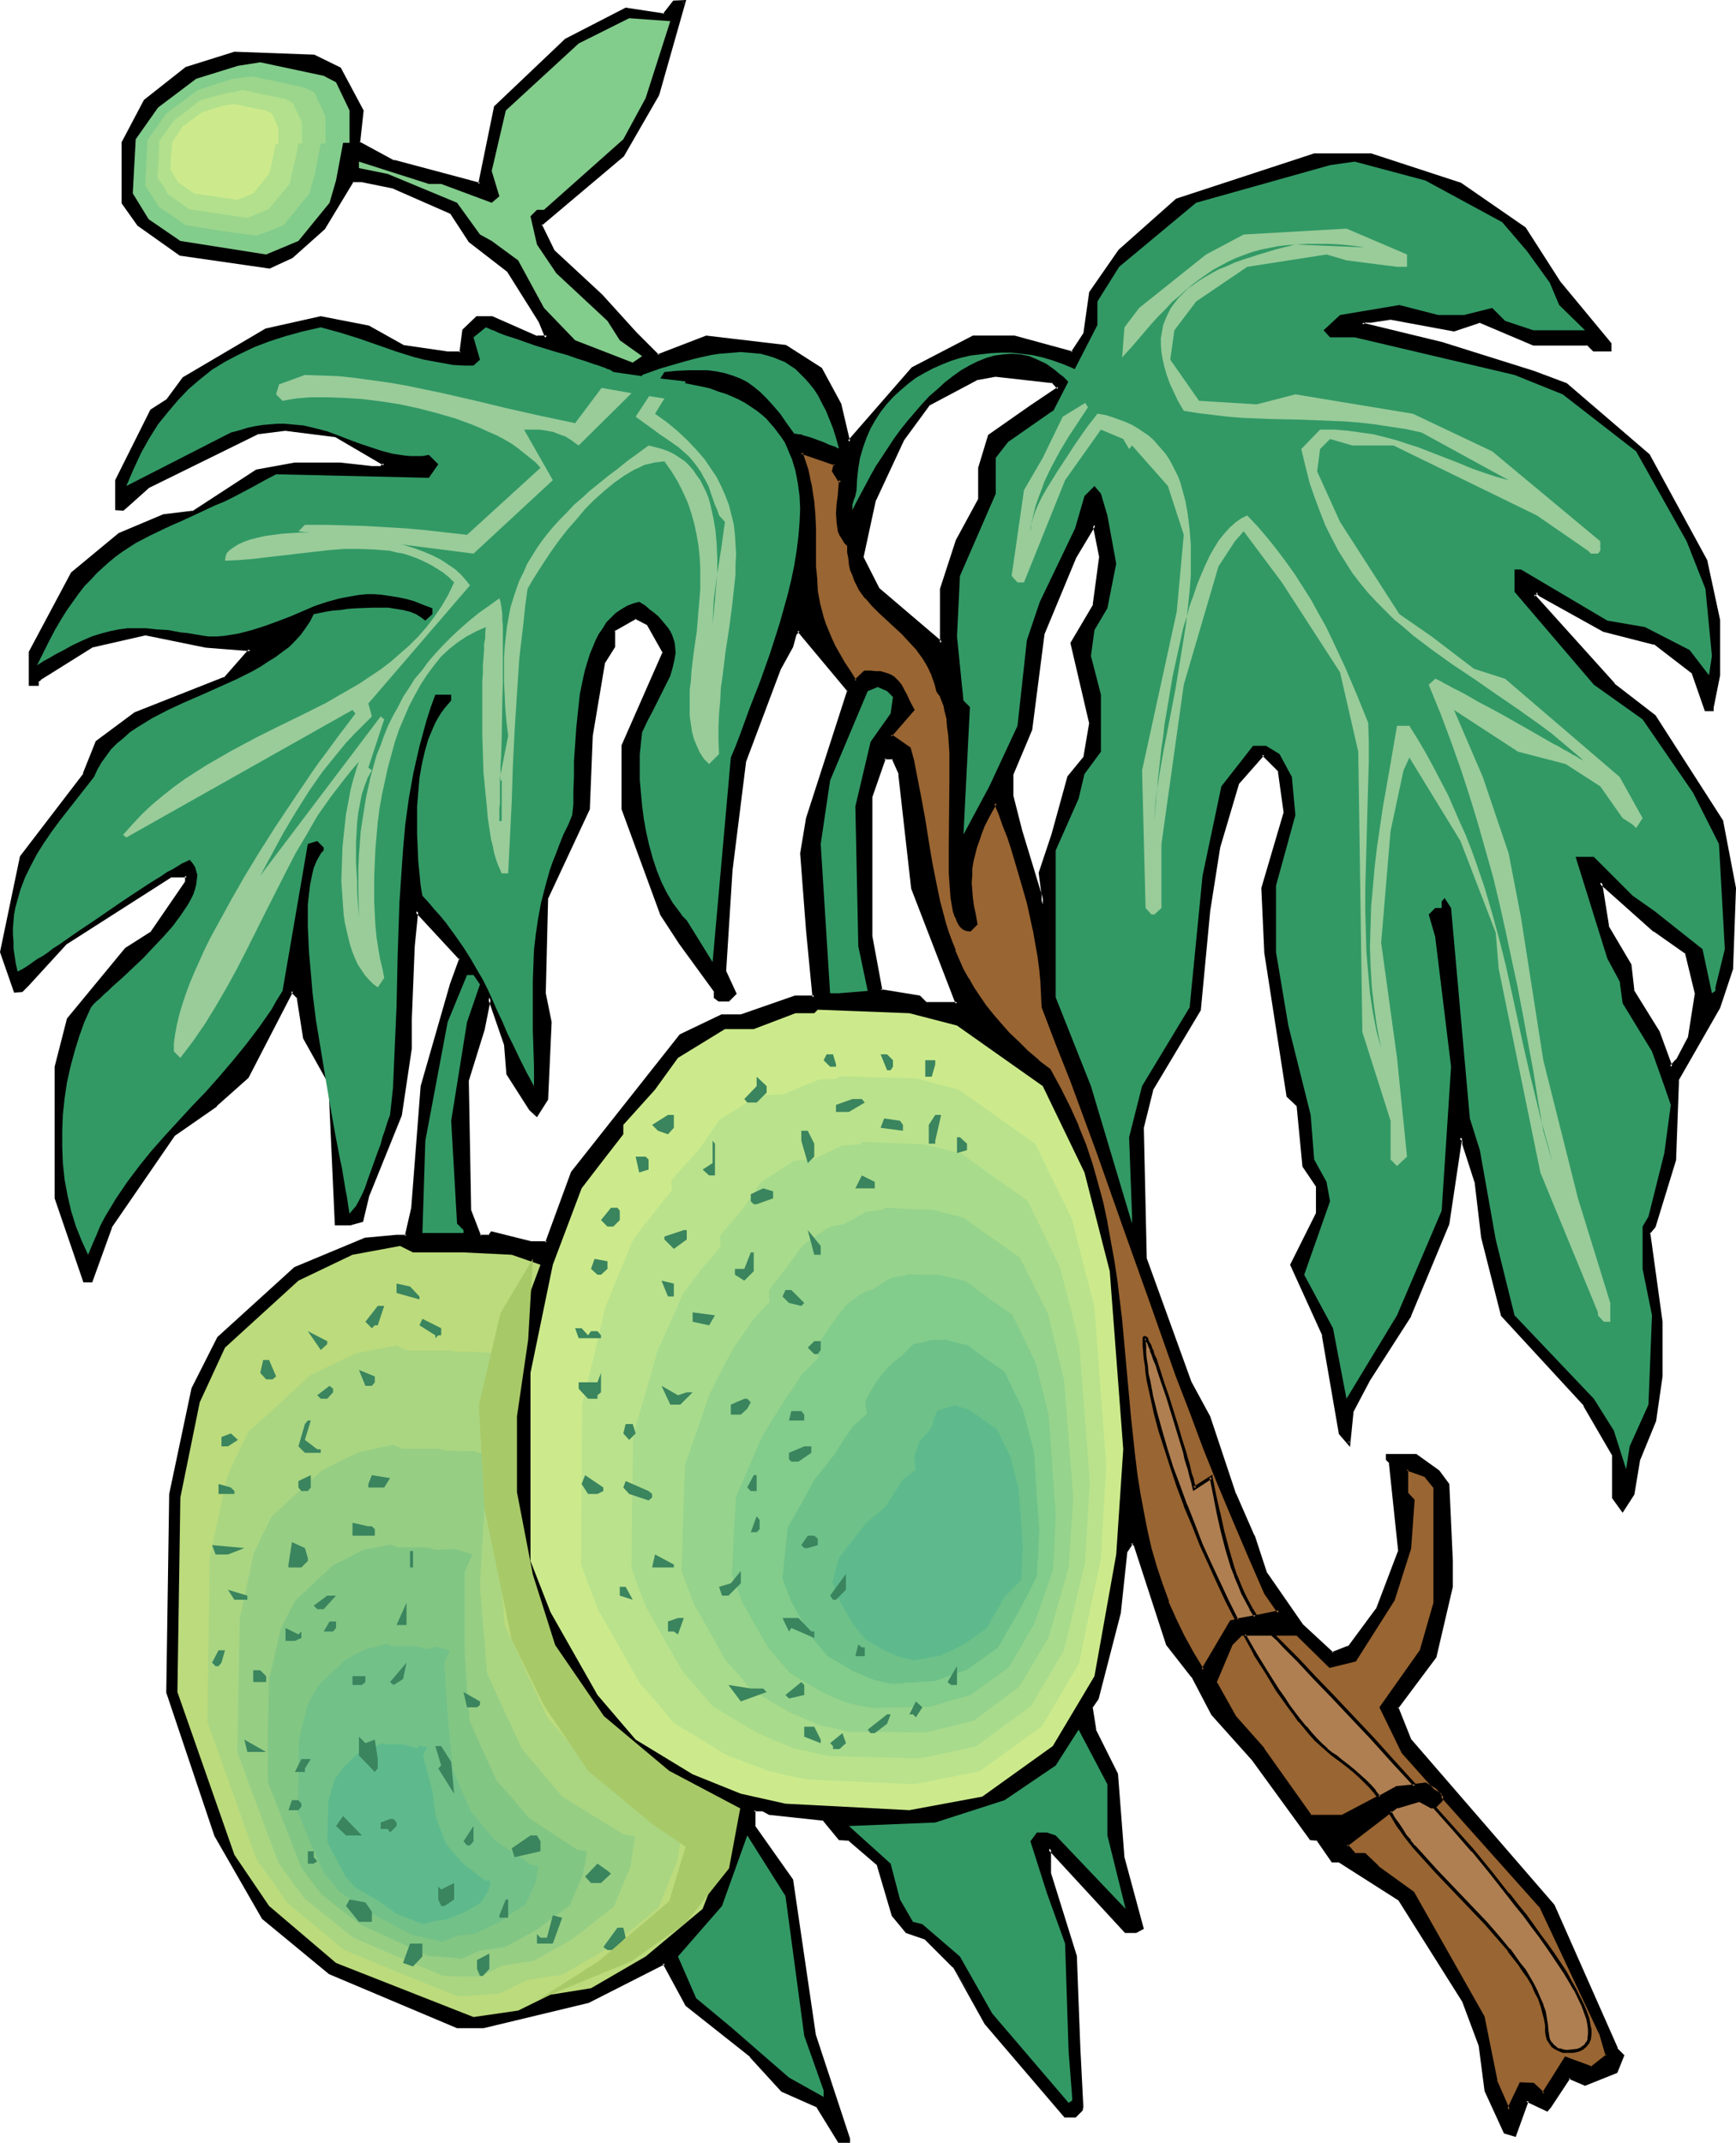 <?xml version="1.0" encoding="UTF-8" standalone="no"?>
<svg
   version="1.0"
   width="126.334mm"
   height="155.882mm"
   id="svg138"
   sodipodi:docname="Kiwi 10.wmf"
   xmlns:inkscape="http://www.inkscape.org/namespaces/inkscape"
   xmlns:sodipodi="http://sodipodi.sourceforge.net/DTD/sodipodi-0.dtd"
   xmlns="http://www.w3.org/2000/svg"
   xmlns:svg="http://www.w3.org/2000/svg">
  <sodipodi:namedview
     id="namedview138"
     pagecolor="#ffffff"
     bordercolor="#000000"
     borderopacity="0.25"
     inkscape:showpageshadow="2"
     inkscape:pageopacity="0.0"
     inkscape:pagecheckerboard="0"
     inkscape:deskcolor="#d1d1d1"
     inkscape:document-units="mm" />
  <defs
     id="defs1">
    <pattern
       id="WMFhbasepattern"
       patternUnits="userSpaceOnUse"
       width="6"
       height="6"
       x="0"
       y="0" />
  </defs>
  <path
     style="fill:#000000;fill-opacity:1;fill-rule:evenodd;stroke:none"
     d="m 301.031,166.439 1.777,-13.412 -1.777,-8.726 -5.332,8.726 -8.887,21.168 -3.393,26.339 -5.171,12.281 v 6.14 l 2.585,9.534 5.979,20.199 v -2.424 l -0.808,-6.14 3.555,-10.665 4.363,-15.836 4.363,-5.333 1.777,-9.534 -5.171,-21.976 z M 180.974,26.016 l -9.533,16.644 -22.783,19.229 3.393,7.11 13.25,12.281 9.533,10.503 6.14,6.14 13.25,-5.171 21.814,2.424 9.695,6.14 5.171,9.857 2.585,10.342 17.613,-20.199 16.643,-8.564 h 11.311 l 15.835,4.363 3.393,-5.333 1.777,-11.311 7.756,-11.473 15.835,-14.058 37.811,-12.281 h 15.674 l 24.561,7.918 17.613,12.281 9.533,14.866 14.058,16.805 v 1.616 h -4.524 l -1.616,-1.616 h -15.027 l -14.704,-6.302 -7.11,2.585 -17.451,-3.393 -5.332,0.808 H 375.36 l -0.646,0.808 21.814,5.494 25.207,7.756 8.887,3.393 22.783,19.391 15.674,29.086 3.716,16.482 v 15.028 l -1.939,8.726 v 0.808 h -1.777 l -3.393,-10.342 -10.665,-8.08 -13.896,-3.555 -17.451,-9.534 -0.97,-0.97 -0.97,0.97 22.137,24.562 11.149,8.726 18.421,28.763 3.555,18.421 -0.808,22.138 -3.393,10.665 -11.472,20.037 -0.808,21.815 -5.494,18.421 -1.616,1.778 3.393,24.4 v 15.028 l -1.777,12.119 -4.363,10.665 -1.616,9.534 -2.747,4.525 -2.424,-3.555 V 400.261 l -7.918,-14.058 -22.783,-24.562 -5.332,-21.653 -1.777,-15.028 -3.393,-10.503 v -0.808 l -0.97,-0.97 -3.393,23.754 -10.665,25.208 -11.311,17.613 -4.363,8.726 -0.97,8.888 -2.424,-2.747 -4.524,-26.986 -8.726,-19.391 6.948,-14.058 v -7.756 l -3.555,-5.332 -1.777,-16.805 -2.585,-2.424 -6.14,-39.59 -0.808,-17.613 6.14,-20.845 -1.616,-11.473 -4.524,-4.525 -7.11,8.08 -5.171,17.613 -2.585,17.452 -2.747,27.147 -13.088,21.976 -2.585,10.503 0.97,36.035 12.119,33.934 5.332,9.534 7.11,21.168 5.009,11.473 3.555,10.503 9.695,14.058 8.726,7.918 4.363,-1.778 7.918,-10.503 5.979,-15.998 -2.424,-24.562 -0.97,-0.646 v -0.97 h 7.918 l 6.14,4.363 2.747,3.393 0.808,21.168 v 7.11 l -4.363,19.068 -10.503,14.058 3.393,8.888 39.427,45.73 17.613,39.267 1.616,1.939 -1.616,4.363 -8.726,3.393 -4.363,-1.778 -5.332,7.918 -0.808,0.97 -5.494,-2.585 -3.393,9.534 -2.585,-0.808 -5.332,-11.473 -1.616,-12.281 -4.363,-12.281 -17.774,-27.955 -16.32,-10.503 h -1.939 l -4.363,-6.14 h -1.777 l -15.835,-21.976 -11.149,-12.281 -5.494,-10.503 -6.787,-8.726 -8.887,-27.309 -0.97,-0.808 -1.777,2.424 -1.777,16.805 -5.979,23.754 -1.777,2.424 0.97,6.14 5.979,12.281 1.939,22.784 5.171,19.391 -1.777,1.131 h -2.747 L 288.589,508.204 v 6.948 l 7.11,22.784 0.97,25.37 0.808,15.836 v 0.97 l -1.777,1.778 h -2.747 l -21.652,-25.531 -8.887,-15.674 -7.918,-7.918 -5.171,-1.616 -3.716,-4.525 -4.201,-14.22 -7.918,-6.787 h -2.585 l -4.363,-5.494 -14.866,-1.616 -1.777,-0.808 h -2.585 v 4.363 l 10.341,14.866 6.302,42.822 9.533,28.278 v 0.808 h -2.585 l -5.979,-9.695 -9.695,-4.363 -8.726,-9.534 -17.613,-14.058 -6.14,-11.473 -21.006,10.503 -28.924,7.11 h -7.11 L 90.649,542.3 72.39,527.272 59.301,504.649 46.051,465.221 l 0.97,-54.456 6.14,-28.925 6.948,-13.897 21.006,-19.068 19.39,-8.08 8.564,-0.808 h 2.747 l 1.777,-7.918 2.585,-33.449 7.918,-27.955 2.585,-7.11 -12.119,-13.089 -0.97,9.695 -0.808,20.037 v 8.08 l -2.747,18.26 -8.726,21.815 -1.777,7.11 -3.393,0.97 h -3.716 l -1.777,-38.62 -6.787,-12.281 -1.777,-11.311 -1.777,-1.778 -12.28,23.592 -8.726,7.756 -11.472,8.08 -17.451,25.37 -5.332,14.866 h -1.777 l -7.756,-22.623 v -36.196 l 3.232,-13.089 15.997,-19.229 6.948,-4.525 9.695,-13.897 v -1.778 H 47.021 l -16.643,10.665 -12.28,7.756 -10.503,11.473 -1.777,1.778 H 4.201 L 0.485,261.778 5.817,235.6 23.268,212.815 l 3.393,-8.888 10.665,-7.756 24.561,-9.534 6.948,-7.918 -12.28,-0.97 -16.643,-3.555 -14.866,3.555 -14.058,8.888 -0.808,0.646 v 0.97 H 8.241 v -8.888 l 11.634,-21.815 13.088,-10.503 12.119,-5.333 8.079,-0.808 17.613,-11.311 10.341,-1.939 h 12.28 l 8.887,0.97 h 2.424 l 0.97,-0.97 -13.25,-7.918 -13.896,-1.616 -7.756,0.808 -29.893,14.705 -6.14,5.494 -0.97,0.808 h -1.616 v -7.918 l 9.533,-19.068 4.363,-2.747 4.524,-6.14 22.622,-13.25 15.027,-3.393 13.088,2.585 9.533,5.171 12.28,1.939 h 3.555 l 0.808,-6.302 3.716,-3.393 h 4.04 l 12.442,5.333 h 2.747 l -1.777,-4.525 -8.887,-13.897 -10.503,-8.08 -5.171,-7.756 -15.835,-7.11 -8.726,-1.778 H 96.95 L 89.033,62.859 80.307,70.615 74.006,73.362 49.606,69.969 38.134,61.889 33.771,55.749 V 39.267 l 6.14,-11.635 11.472,-8.726 13.088,-4.201 21.814,0.646 7.11,3.555 6.14,11.473 -0.808,8.888 9.533,5.171 23.753,6.14 4.363,-21.007 19.39,-18.583 16.32,-8.564 10.665,1.778 2.585,-3.717 h 2.747 z m 282.934,235.761 -8.887,-5.979 -14.866,-13.25 1.939,12.281 6.14,10.503 0.808,7.11 7.11,11.311 3.393,9.534 1.777,-1.778 3.393,-5.979 1.939,-12.443 z m -281.156,-82.411 -4.363,-7.756 -3.555,-1.778 -6.14,3.393 v 4.525 l -2.747,4.363 -3.393,20.199 -0.808,20.037 -11.311,24.562 -0.808,26.178 1.777,7.918 -0.97,21.168 -2.747,4.363 -1.777,-1.616 -6.14,-9.695 -0.646,-8.08 -4.524,-12.927 -1.777,8.726 -4.363,14.058 0.808,35.873 2.747,7.11 h 2.585 l 0.646,-0.97 10.665,2.747 h 4.524 l 6.948,-19.391 29.731,-37.651 11.472,-5.333 h 5.171 l 15.027,-5.171 h 5.171 l -1.777,-18.421 -1.777,-21.168 1.777,-9.695 11.311,-34.904 -13.896,-16.805 -0.808,0.97 -1.131,3.555 -3.232,6.14 -9.695,25.531 -3.716,29.571 -1.616,28.117 2.747,5.979 -1.777,1.778 h -2.585 l -1.131,-0.646 v -1.778 l -9.533,-13.25 -5.171,-7.756 -10.503,-29.086 v -17.29 z m 64.795,33.449 -1.939,-4.525 h -2.424 l -3.716,10.665 v 38.62 l 2.747,14.866 10.665,1.778 1.616,1.616 h 8.726 l -12.119,-31.672 z m 43.628,-106.165 -1.616,-1.778 -15.674,-1.778 -5.332,0.97 -13.088,7.11 -7.11,9.534 -7.756,16.805 -3.555,15.513 4.363,8.888 17.451,14.866 V 161.914 l 4.363,-13.089 6.14,-11.311 v -8.888 l 2.747,-8.888 11.311,-7.756 z"
     id="path1" />
  <path
     style="fill:#000000;fill-opacity:1;fill-rule:evenodd;stroke:none"
     d="m 301.516,166.6 1.616,-13.574 -1.939,-9.857 -5.817,9.695 v 0 l -8.887,21.168 -3.555,26.501 0.162,-0.162 -5.171,12.443 v 6.14 l 2.424,9.695 6.948,22.946 v -5.494 l -0.808,-6.14 v 0.162 l 3.555,-10.503 4.363,-15.998 -0.162,0.162 4.524,-5.171 1.777,-9.857 -5.171,-22.138 -0.162,0.485 6.302,-10.503 -0.808,-0.485 -6.302,10.665 5.171,22.138 v -0.162 l -1.616,9.534 v -0.162 l -4.363,5.332 -4.363,15.836 -3.555,10.665 0.808,6.302 v 0 2.424 l 0.808,-0.162 -6.14,-20.199 -2.424,-9.534 v 0.162 -6.14 0.162 l 5.171,-12.281 3.393,-26.339 v 0 l 8.726,-21.007 v 0 l 5.332,-8.888 -0.808,-0.162 1.777,8.888 v -0.162 l -1.777,13.25 0.162,-0.162 z"
     id="path2" />
  <path
     style="fill:#000000;fill-opacity:1;fill-rule:evenodd;stroke:none"
     d="m 180.489,25.855 v 0 l -9.533,16.644 0.162,-0.162 -22.945,19.391 3.555,7.595 13.25,12.119 9.533,10.665 6.302,6.302 13.573,-5.171 h -0.162 l 21.814,2.424 h -0.162 l 9.533,6.14 -0.162,-0.162 5.332,9.695 h -0.162 l 2.747,11.15 18.259,-20.845 -0.162,0.162 16.643,-8.726 -0.162,0.162 h 11.311 -0.162 l 16.158,4.201 3.716,-5.494 1.777,-11.473 -0.162,0.162 7.918,-11.311 h -0.162 l 15.835,-14.058 -0.162,0.162 37.811,-12.281 h -0.162 15.674 -0.162 l 24.561,7.918 h -0.162 l 17.613,12.119 -0.162,-0.162 9.695,15.028 v 0 l 14.058,16.644 -0.162,-0.162 v 1.616 l 0.485,-0.323 h -4.524 0.323 l -1.777,-1.616 -15.189,-0.162 0.162,0.162 -14.866,-6.302 -7.271,2.424 h 0.162 l -17.451,-3.393 -5.332,0.97 v 0 h -1.939 l -1.293,1.454 22.46,5.656 25.207,7.756 v 0 l 8.887,3.393 -0.162,-0.162 22.783,19.391 v 0 l 15.674,28.925 v -0.162 l 3.555,16.482 v 0 15.028 -0.162 l -1.777,8.888 v 0.808 l 0.323,-0.485 h -1.777 l 0.485,0.323 -3.555,-10.503 -10.826,-8.08 -13.896,-3.717 v 0.162 l -17.451,-9.534 h 0.162 l -1.293,-1.131 -1.454,1.454 22.299,24.885 v 0 l 11.311,8.726 h -0.162 l 18.421,28.763 v -0.162 l 3.393,18.421 v -0.162 l -0.808,22.138 v -0.162 l -3.393,10.665 v -0.162 l -11.472,20.199 -0.808,21.976 v -0.162 l -5.494,18.421 0.162,-0.162 -1.777,1.939 3.555,24.562 v 0 15.028 -0.162 l -1.939,12.281 0.162,-0.162 -4.363,10.665 -1.777,9.695 0.162,-0.162 -2.747,4.363 h 0.646 l -2.424,-3.393 0.162,0.162 v -11.635 l -8.079,-14.058 -22.783,-24.723 0.162,0.162 -5.332,-21.653 v 0.162 l -1.777,-15.19 -3.555,-10.503 v 0.162 -0.97 l -1.616,-1.616 -3.555,24.562 v -0.162 l -10.503,25.208 v 0 l -11.311,17.613 v 0 l -4.524,8.726 -0.808,8.888 0.646,-0.162 -2.424,-2.747 0.162,0.162 -4.524,-26.986 -8.887,-19.391 v 0.485 l 7.11,-14.22 v -8.08 l -3.716,-5.494 0.162,0.323 -1.777,-16.967 -2.747,-2.585 v 0.323 l -6.14,-39.59 v 0 l -0.646,-17.613 v 0.162 l 5.979,-20.845 -1.616,-11.796 -4.848,-5.009 -7.433,8.564 -5.332,17.613 v 0 l -2.585,17.452 -2.747,27.309 0.162,-0.162 -13.088,21.976 -2.747,10.503 0.97,36.196 12.28,34.096 v 0 l 5.171,9.534 v 0 l 7.11,21.168 v 0 l 5.171,11.635 -0.162,-0.162 3.555,10.503 10.018,14.22 8.726,8.08 4.848,-1.939 7.918,-10.503 6.14,-16.159 -2.585,-24.885 -1.131,-0.97 0.323,0.485 v -0.97 l -0.485,0.323 h 7.918 -0.162 l 5.979,4.525 v -0.162 l 2.747,3.393 -0.162,-0.323 0.808,21.168 v 7.11 -0.162 l -4.363,19.229 0.162,-0.162 -10.665,14.22 3.555,9.211 39.588,45.73 -0.162,-0.162 17.451,39.428 1.777,1.939 -0.162,-0.485 -1.616,4.363 0.162,-0.323 -8.564,3.393 0.323,0.162 -4.686,-2.101 -5.494,8.403 v -0.162 l -0.808,0.97 h 0.485 l -5.817,-2.909 -3.555,10.019 0.485,-0.323 -2.585,-0.646 0.162,0.162 -5.171,-11.473 v 0 l -1.616,-12.281 -4.524,-12.281 -17.774,-28.117 -16.482,-10.665 h -2.101 l 0.323,0.162 -4.363,-6.14 -2.101,-0.162 0.323,0.162 -15.835,-21.815 v -0.162 l -11.149,-12.281 v 0.162 l -5.494,-10.503 -6.787,-8.888 v 0.162 l -8.887,-27.47 -1.454,-1.131 -1.939,2.909 -1.777,16.967 v -0.162 l -6.14,23.754 v -0.162 l -1.777,2.747 0.97,6.302 6.14,12.281 v 0 l 1.777,22.784 5.171,19.391 0.323,-0.485 -1.777,0.97 h 0.162 -2.747 l 0.323,0.162 -21.652,-23.754 v 8.08 l 6.948,22.946 v -0.162 l 1.131,25.37 0.646,15.836 v 0.97 l 0.162,-0.323 -1.777,1.778 0.323,-0.162 h -2.747 l 0.323,0.162 -21.814,-25.531 h 0.162 l -9.533,-15.19 8.726,15.674 21.975,25.693 h 3.07 l 1.939,-1.939 0.162,-1.131 -0.808,-15.836 -0.97,-25.531 -7.11,-22.784 v 0.162 -6.948 l -0.808,0.323 21.168,22.946 h 3.07 l 2.101,-1.131 -5.332,-19.714 v 0 l -1.777,-22.946 -6.14,-12.281 0.162,0.162 -0.97,-6.14 -0.162,0.323 1.777,-2.585 6.14,-23.754 v -0.162 L 310.08,426.601 v 0.162 l 1.616,-2.424 -0.646,0.162 1.131,0.646 -0.323,-0.162 8.887,27.309 6.948,8.888 v -0.162 l 5.494,10.503 11.149,12.443 v 0 l 15.997,21.976 1.939,0.162 -0.323,-0.323 4.363,6.302 h 2.262 -0.323 l 16.482,10.503 -0.162,-0.162 17.613,27.955 v 0 l 4.524,12.119 v 0 l 1.616,12.443 5.332,11.635 3.232,0.97 3.555,-9.857 -0.646,0.162 5.817,2.747 0.97,-1.131 v 0 l 5.332,-8.08 -0.485,0.162 4.524,1.939 8.887,-3.555 1.939,-4.848 -1.939,-1.939 h 0.162 l -17.451,-39.428 -39.588,-45.73 0.162,0.162 -3.555,-8.888 v 0.485 l 10.503,-14.058 4.524,-19.391 v -7.11 l -0.97,-21.168 -2.747,-3.717 -6.302,-4.525 h -8.402 v 1.616 l 0.97,0.97 -0.162,-0.323 2.585,24.562 v -0.323 l -6.14,16.159 v -0.162 l -7.756,10.503 0.162,-0.323 -4.524,1.778 0.485,0.162 -8.564,-7.918 0.162,0.162 -9.857,-14.22 v 0.162 l -3.393,-10.342 -0.162,-0.162 -5.009,-11.473 v 0.162 l -7.11,-21.33 -5.171,-9.534 v 0 l -12.28,-33.934 v 0.162 l -0.808,-36.035 v 0 l 2.585,-10.342 -0.162,0.162 13.25,-22.138 2.585,-27.309 2.747,-17.452 v 0 l 5.171,-17.452 -0.162,0.162 7.11,-8.08 h -0.646 l 4.524,4.525 -0.162,-0.323 1.616,11.635 v -0.162 l -6.14,20.845 0.808,17.613 v 0.162 l 6.14,39.59 2.747,2.585 v -0.162 l 1.616,16.805 3.716,5.494 v -0.323 7.756 -0.162 l -7.11,14.22 8.887,19.553 -0.162,-0.162 4.686,27.147 3.07,3.555 0.97,-9.695 v 0 l 4.524,-8.564 v 0 l 11.311,-17.613 v -0.162 l 10.503,-25.208 3.555,-23.754 -0.808,0.162 0.97,0.97 -0.162,-0.323 v 0.97 l 3.393,10.503 v -0.162 l 1.777,15.028 v 0.162 l 5.494,21.653 22.783,24.723 h -0.162 l 8.079,13.897 -0.162,-0.162 v 11.635 l 2.909,4.04 3.232,-5.009 1.616,-9.695 v 0.162 l 4.363,-10.665 1.777,-12.281 v 0 -15.028 0 l -3.393,-24.562 -0.162,0.485 1.616,-1.939 5.655,-18.421 0.808,-21.976 -0.162,0.162 11.472,-20.037 3.555,-10.665 0.808,-22.3 -3.555,-18.583 -18.582,-28.925 -11.311,-8.726 h 0.162 l -22.137,-24.562 v 0.646 l 0.97,-0.97 h -0.646 l 1.131,0.97 17.451,9.695 13.896,3.555 v -0.162 l 10.503,8.08 -0.162,-0.323 3.716,10.665 h 2.424 v -1.131 0.162 l 1.777,-8.888 v -15.19 l -3.555,-16.482 -15.835,-29.086 -22.783,-19.553 -9.049,-3.393 v 0 l -25.207,-7.918 -21.975,-5.333 0.162,0.646 0.808,-0.808 -0.323,0.162 h 1.777 v 0 l 5.332,-0.808 v 0 l 17.451,3.232 7.271,-2.424 h -0.323 l 14.866,6.302 h 15.027 l -0.323,-0.162 1.777,1.778 h 5.009 V 94.369 L 429.168,77.402 v 0 L 419.634,62.536 401.86,50.255 377.137,42.175 h -15.674 l -37.972,12.443 -15.835,14.058 -8.079,11.635 -1.616,11.473 v -0.162 l -3.393,5.171 0.485,-0.162 -15.997,-4.363 h -11.472 l -16.805,8.726 -17.613,20.199 0.646,0.162 -2.424,-10.342 -5.332,-9.857 -9.857,-6.302 -21.975,-2.585 -13.411,5.171 0.485,0.162 -6.14,-6.14 -9.533,-10.503 -13.25,-12.281 0.162,0.162 -3.555,-7.272 v 0.485 l 22.622,-19.068 9.695,-16.805 z"
     id="path3" />
  <path
     style="fill:#000000;fill-opacity:1;fill-rule:evenodd;stroke:none"
     d="m 271.623,556.035 -8.887,-15.674 -8.079,-7.918 -5.171,-1.778 0.162,0.162 -3.716,-4.525 0.162,0.162 -4.201,-14.22 -8.241,-7.11 h -2.747 l 0.323,0.162 -4.524,-5.494 -15.027,-1.778 0.162,0.162 -1.777,-0.97 h -3.07 l -0.162,5.009 10.503,14.866 v -0.162 l 6.14,42.983 9.533,28.278 v -0.162 0.808 l 0.485,-0.485 h -2.585 l 0.323,0.162 -5.979,-9.695 -9.857,-4.363 h 0.162 l -8.726,-9.534 v 0 l -17.613,-14.058 v 0.162 l -6.302,-11.958 -21.329,10.827 0.162,-0.162 -28.924,7.11 v 0 h -7.11 0.162 L 90.972,541.977 v 0.162 L 72.551,527.11 h 0.162 L 59.625,504.487 h 0.162 L 46.536,465.059 v 0.162 l 0.97,-54.456 v 0.162 l 5.979,-29.086 v 0.162 l 6.948,-13.897 v 0.162 l 21.006,-19.229 -0.162,0.162 19.39,-8.08 v 0 l 8.564,-0.646 h -0.162 l 3.07,-0.162 1.939,-8.08 v 0 l 2.585,-33.449 v 0 l 7.918,-27.955 2.585,-7.433 -12.927,-13.897 -1.131,10.665 v 0 l -0.808,20.037 v 8.08 -0.162 l -2.585,18.421 v -0.162 l -8.887,21.815 v 0.162 l -1.777,6.948 0.323,-0.162 -3.393,0.97 h 0.162 -3.716 l 0.485,0.323 -1.777,-38.782 -6.948,-12.443 0.162,0.162 -1.939,-11.473 -2.262,-2.101 -12.604,24.077 0.162,-0.162 -8.726,7.918 0.162,-0.162 -11.634,8.241 -17.451,25.37 -5.332,14.866 0.323,-0.323 h -1.777 l 0.485,0.323 -7.918,-22.623 v 0.162 -36.196 0.162 l 3.393,-13.089 -0.162,0.162 15.997,-19.229 h -0.162 l 7.11,-4.525 9.695,-14.058 v -2.262 l -4.848,-0.162 -29.085,18.583 -10.503,11.473 -1.777,1.778 0.323,-0.162 H 4.201 l 0.323,0.323 -3.716,-10.503 v 0.162 l 5.494,-26.339 v 0.162 l 17.29,-22.784 3.555,-8.726 -0.162,0.162 10.503,-7.918 v 0.162 l 24.561,-9.695 7.756,-8.726 -13.088,-0.97 -16.805,-3.393 -15.027,3.393 -14.219,9.049 -0.808,0.808 v 1.131 l 0.323,-0.485 H 8.241 l 0.485,0.485 v -8.888 0.162 l 11.472,-21.815 -0.162,0.162 13.088,-10.503 v 0 l 12.119,-5.171 H 45.082 l 8.079,-0.808 17.774,-11.473 -0.162,0.162 10.503,-2.101 h -0.162 12.28 v 0 l 8.887,1.131 v 0 l 2.585,-0.162 1.616,-1.454 -13.896,-8.08 -14.058,-1.778 -7.918,0.97 -29.893,14.705 -6.302,5.494 -0.808,0.808 0.162,-0.162 h -1.616 l 0.323,0.485 v -7.918 0.323 l 9.695,-19.229 -0.162,0.162 4.363,-2.747 4.524,-6.14 -0.162,0.162 22.783,-13.412 H 73.359 L 88.387,87.906 H 88.225 l 12.927,2.585 v -0.162 l 9.533,5.333 12.442,1.778 h 4.04 l 0.808,-6.625 -0.162,0.323 3.716,-3.393 -0.323,0.162 h 4.04 l -0.162,-0.162 12.442,5.494 h 3.393 l -1.939,-5.171 -8.887,-14.058 -10.665,-8.08 0.162,0.162 -5.171,-7.918 -15.997,-7.11 -8.887,-1.939 h -2.909 l -8.079,13.412 h 0.162 l -8.726,7.756 h 0.162 L 73.844,73.039 74.167,72.878 49.606,69.484 h 0.162 l -11.311,-8.08 0.162,0.162 -4.363,-6.14 v 0.323 -16.482 0.162 l 5.979,-11.473 v 0.162 l 11.311,-8.888 h -0.162 l 13.25,-4.201 h -0.162 l 21.814,0.808 h -0.162 l 7.11,3.393 -0.162,-0.162 6.14,11.473 -0.162,-0.162 -0.808,9.049 9.857,5.494 24.238,6.14 4.363,-21.492 v 0.162 l 19.39,-18.421 -0.162,0.162 16.32,-8.564 h -0.162 l 10.826,1.778 2.909,-4.04 -0.485,0.323 h 2.747 L 187.761,0.323 180.489,25.855 181.297,26.178 188.73,0 l -3.555,0.162 -2.909,3.717 0.485,-0.162 -10.665,-1.616 -16.643,8.564 -19.552,18.583 -4.363,21.33 0.485,-0.323 -23.591,-6.302 v 0.162 L 98.89,38.943 99.051,39.267 100.021,30.379 93.719,18.583 86.448,15.028 64.472,14.22 51.061,18.421 39.588,27.47 33.448,39.105 v 16.805 l 4.363,6.14 11.634,8.241 24.722,3.555 6.302,-2.909 8.887,-7.918 7.918,-13.089 -0.323,0.162 h 2.585 v 0 l 8.726,1.778 h -0.162 l 15.835,6.948 -0.162,-0.162 5.171,7.918 10.665,8.241 -0.162,-0.162 8.726,13.897 v 0 l 1.777,4.363 0.485,-0.646 h -2.747 l 0.162,0.162 -12.442,-5.494 h -4.363 l -3.878,3.717 -0.808,6.302 0.323,-0.323 h -3.555 v 0 l -12.28,-1.778 h 0.162 l -9.533,-5.333 -13.25,-2.585 -15.189,3.393 -22.783,13.412 -4.524,6.14 0.162,-0.162 -4.524,2.909 -9.695,19.391 v 8.241 l 2.262,0.162 1.131,-0.97 6.14,-5.494 -0.162,0.162 29.893,-14.705 h -0.162 l 7.756,-0.97 h -0.162 l 14.058,1.778 h -0.162 l 13.25,7.756 v -0.646 l -1.131,0.97 0.323,-0.162 h -2.424 v 0 l -8.726,-0.97 H 93.396 81.115 l -10.665,1.939 -17.613,11.473 0.162,-0.162 -8.079,0.97 L 32.64,146.563 19.552,157.39 7.918,179.205 v 9.372 h 2.747 v -1.293 l -0.162,0.323 0.808,-0.646 h -0.162 l 14.219,-8.888 H 25.207 L 40.073,174.68 h -0.162 l 16.643,3.393 12.28,0.97 -0.323,-0.646 -6.948,7.918 v -0.162 l -24.561,9.695 -10.665,7.918 -3.555,8.888 H 22.945 L 5.494,235.438 0,261.778 l 3.878,11.15 2.262,-0.162 1.777,-1.778 10.503,-11.473 -0.162,0.162 29.085,-18.583 -0.323,0.162 h 4.363 l -0.485,-0.485 v 1.778 -0.162 l -9.533,13.897 0.162,-0.162 -7.11,4.525 -15.997,19.391 -3.393,13.25 v 36.196 l 7.918,23.108 h 2.424 l 5.494,-15.19 -0.162,0.162 17.451,-25.37 -0.162,0.162 11.634,-8.08 v -0.162 l 8.726,-7.756 12.28,-23.754 -0.646,0.162 1.777,1.778 -0.162,-0.323 1.777,11.311 6.948,12.443 v -0.162 l 1.777,39.105 h 4.201 l 3.555,-0.97 1.777,-7.433 v 0.162 l 8.887,-21.976 2.747,-18.421 v 0 -8.08 l 0.808,-20.037 v 0 l 0.97,-9.695 -0.808,0.323 12.119,13.089 v -0.485 l -2.585,7.11 -8.079,28.117 -2.585,33.449 v 0 l -1.777,7.756 0.485,-0.323 h -2.747 v 0 l -8.726,0.808 -19.39,8.08 -21.168,19.229 -7.11,14.058 -6.14,29.086 -0.808,54.618 13.25,39.428 13.088,22.784 18.421,15.19 35.225,14.866 h 7.271 l 28.924,-6.948 21.006,-10.665 -0.646,-0.162 6.302,11.635 17.774,14.058 h -0.162 l 8.726,9.534 9.857,4.363 h -0.162 l 5.979,9.695 h 3.232 v -1.131 l -9.372,-28.44 v 0.162 l -6.302,-42.983 -10.503,-14.866 0.162,0.162 v -4.363 l -0.485,0.323 h 2.585 -0.162 l 1.777,0.97 15.027,1.616 -0.323,-0.162 4.524,5.494 2.747,0.162 -0.323,-0.162 7.918,6.787 v -0.162 l 4.201,14.22 3.878,4.686 5.171,1.778 -0.162,-0.162 7.918,7.918 v -0.162 z"
     id="path4" />
  <path
     style="fill:#000000;fill-opacity:1;fill-rule:evenodd;stroke:none"
     d="m 464.231,261.616 -8.887,-6.302 v 0.162 l -15.835,-14.058 2.101,13.412 6.302,10.665 -0.162,-0.162 0.808,7.272 7.11,11.311 v 0 l 3.716,10.18 2.262,-2.262 3.393,-6.302 1.939,-12.443 -2.747,-11.473 -0.808,0.323 2.747,11.311 v -0.162 l -1.939,12.281 v -0.162 l -3.232,6.14 v -0.162 l -1.777,1.939 0.808,0.162 -3.555,-9.695 -7.11,-11.473 0.162,0.162 -0.808,-7.11 -6.302,-10.665 0.162,0.162 -1.939,-12.119 -0.808,0.323 14.866,13.25 h 0.162 l 8.726,6.14 -0.162,-0.323 z"
     id="path5" />
  <path
     style="fill:#000000;fill-opacity:1;fill-rule:evenodd;stroke:none"
     d="m 183.075,179.366 -4.363,-8.08 -3.878,-1.939 -6.463,3.717 v 4.686 -0.323 l -2.747,4.525 -3.555,20.199 v 0.162 l -0.646,20.037 v -0.162 l -11.472,24.562 -0.808,26.501 1.777,7.918 v -0.162 l -0.97,21.168 v -0.162 l -2.747,4.201 h 0.808 l -1.777,-1.616 v 0 l -6.14,-9.534 0.162,0.162 -0.808,-8.08 -5.009,-14.705 -1.939,10.503 v -0.162 l -4.524,14.058 0.808,36.035 2.909,7.595 3.07,-0.162 0.97,-1.131 -0.485,0.162 10.503,2.747 h 4.848 l 7.271,-19.714 -0.162,0.162 29.731,-37.489 h -0.162 l 11.472,-5.333 -0.162,0.162 h 5.332 l 14.866,-5.332 v 0 h 5.655 l -1.777,-18.906 -1.777,-21.007 v 0 l 1.777,-9.534 v 0 l 11.149,-35.227 -14.219,-17.29 -1.293,1.454 -0.97,3.555 v 0 l -3.393,6.14 v 0 l -9.533,25.531 -3.716,29.733 v 0 l -1.777,28.117 2.747,6.302 0.162,-0.485 -1.777,1.616 h 0.323 -2.585 0.162 l -0.97,-0.808 0.162,0.485 v -1.939 l -9.533,-13.25 -5.332,-7.918 0.162,0.162 -10.665,-28.925 v 0 -17.29 0.162 l 11.311,-25.855 -0.808,-0.162 -11.311,25.693 v 17.613 l 10.665,29.086 5.171,7.918 9.533,13.089 v -0.162 1.939 l 1.293,0.97 h 2.909 l 2.101,-2.101 -2.909,-6.302 v 0.162 l 1.777,-28.117 v 0.162 l 3.716,-29.733 v 0 l 9.533,-25.37 v 0 l 3.393,-6.14 0.97,-3.555 v 0.162 l 0.808,-0.97 h -0.646 l 13.896,16.644 -0.162,-0.323 -11.311,35.065 v 0 l -1.616,9.695 1.616,21.168 1.777,18.421 0.485,-0.485 h -5.332 l -14.866,5.171 v 0 h -5.332 l -11.472,5.494 -29.893,37.812 -7.11,19.391 0.485,-0.323 h -4.524 0.162 l -10.988,-2.747 -0.808,1.131 0.323,-0.162 h -2.585 l 0.323,0.323 -2.747,-7.11 v 0.162 l -0.646,-35.873 v 0.162 l 4.363,-14.058 v 0 l 1.777,-8.888 h -0.97 l 4.524,13.089 v 0 l 0.646,8.08 6.302,9.857 2.101,1.939 3.07,-4.848 0.97,-21.33 -1.616,-7.918 v 0 l 0.646,-26.178 v 0.162 l 11.472,-24.562 0.808,-20.199 v 0 l 3.393,-20.199 v 0.162 l 2.747,-4.363 v -4.686 l -0.162,0.323 5.979,-3.393 h -0.323 l 3.393,1.778 -0.162,-0.162 4.363,7.756 v -0.323 z"
     id="path6" />
  <path
     style="fill:#000000;fill-opacity:1;fill-rule:evenodd;stroke:none"
     d="m 248.032,212.654 -2.101,-4.686 h -3.07 l -3.716,10.827 v 38.782 l 2.747,15.19 10.826,1.778 h -0.162 l 1.777,1.778 h 9.533 l -12.442,-32.318 v 0.162 l -3.393,-31.51 -0.97,0.162 3.555,31.51 12.28,31.833 0.323,-0.646 h -8.726 0.323 l -1.777,-1.778 -10.826,-1.778 0.485,0.323 -2.747,-14.866 v 0.162 -38.62 0.162 l 3.716,-10.665 -0.485,0.323 h 2.424 l -0.323,-0.162 1.939,4.363 -0.162,-0.162 z"
     id="path7" />
  <path
     style="fill:#000000;fill-opacity:1;fill-rule:evenodd;stroke:none"
     d="m 291.821,106.812 -1.939,-2.262 -15.997,-1.939 -5.494,1.131 -13.25,7.11 -7.271,9.695 -7.756,16.805 -3.555,15.836 4.524,9.049 18.259,15.513 v -15.836 0.162 l 4.363,-13.25 v 0.162 l 6.14,-11.473 v -8.888 0.162 l 2.747,-8.888 -0.323,0.323 11.311,-7.918 8.241,-5.494 -0.808,-0.485 -7.918,5.333 -11.311,7.918 -2.747,9.049 v 8.888 -0.323 l -6.14,11.311 -4.363,13.412 v 14.866 l 0.646,-0.323 -17.451,-14.866 0.162,0.162 -4.524,-8.888 0.162,0.323 3.393,-15.674 v 0.162 l 7.756,-16.644 v 0 l 7.11,-9.695 -0.162,0.162 13.088,-6.948 h -0.162 l 5.332,-0.97 h -0.162 l 15.835,1.778 -0.323,-0.162 1.616,1.778 0.162,-0.646 z"
     id="path8" />
  <path
     style="fill:#82cc8c;fill-opacity:1;fill-rule:evenodd;stroke:none"
     d="m 177.581,26.986 -6.14,11.311 -21.814,19.391 h -1.939 l -1.777,1.778 1.777,7.756 5.332,7.918 14.058,13.089 3.393,5.333 6.14,4.363 -2.585,1.778 -15.835,-6.14 -8.564,-8.888 -7.11,-13.089 -7.271,-5.333 -3.232,-1.778 -6.302,-8.726 -19.067,-7.918 -7.918,-1.616 v -1.778 l 19.229,6.14 h 3.393 l 13.896,5.171 2.101,-1.778 -2.101,-6.948 3.878,-16.644 20.036,-18.421 13.896,-6.948 11.311,0.808 z"
     id="path9" />
  <path
     style="fill:#82cc8c;fill-opacity:1;fill-rule:evenodd;stroke:none"
     d="m 92.426,22.623 3.716,7.756 v 8.888 h -1.777 l -1.939,10.342 -1.777,6.14 -8.564,10.503 -8.887,3.717 -23.591,-3.717 -8.726,-5.979 -4.363,-7.11 0.808,-14.866 6.14,-8.726 10.503,-7.918 11.472,-3.555 6.14,-0.97 17.451,3.717 z"
     id="path10" />
  <path
     style="fill:#9bd68c;fill-opacity:1;fill-rule:evenodd;stroke:none"
     d="m 86.609,25.531 0.646,1.616 0.808,1.616 1.454,3.232 v 7.433 H 88.225 l -0.808,4.201 -0.808,4.363 -0.808,2.585 -0.646,2.585 -7.11,8.726 -3.878,1.616 -3.716,1.293 -9.695,-1.293 -9.857,-1.616 -3.555,-2.585 -3.716,-2.424 -1.777,-2.909 -1.939,-2.909 0.323,-6.302 0.323,-6.302 2.585,-3.555 2.585,-3.717 4.363,-3.232 4.363,-3.232 9.533,-3.07 5.171,-0.646 7.271,1.454 7.271,1.616 1.454,0.646 z"
     id="path11" />
  <path
     style="fill:#b2e08c;fill-opacity:1;fill-rule:evenodd;stroke:none"
     d="m 80.63,28.44 2.424,5.171 v 5.817 h -0.97 l -0.646,3.555 -0.808,3.393 -0.485,2.101 -0.485,2.101 -5.817,6.948 -5.817,2.424 -15.997,-2.424 -2.909,-2.101 -2.909,-1.939 -1.293,-2.424 -1.616,-2.101 0.323,-5.171 0.162,-5.009 2.101,-2.909 2.101,-2.909 3.555,-2.585 3.393,-2.747 3.878,-1.131 3.878,-0.97 2.101,-0.323 1.939,-0.485 5.817,1.293 5.817,1.131 1.293,0.646 z"
     id="path12" />
  <path
     style="fill:#ccea8c;fill-opacity:1;fill-rule:evenodd;stroke:none"
     d="m 74.813,31.187 1.777,4.04 v 4.363 H 75.783 l -0.97,5.171 -0.808,3.07 -4.363,5.333 L 65.28,54.941 53.323,53.163 48.96,50.093 l -2.101,-3.555 0.485,-7.433 2.909,-4.363 5.332,-3.878 5.655,-1.778 3.07,-0.485 8.726,1.778 z"
     id="path13" />
  <path
     style="fill:#329965;fill-opacity:1;fill-rule:evenodd;stroke:none"
     d="m 413.171,61.081 6.787,7.918 6.302,8.726 2.585,6.14 7.11,6.948 h -14.219 l -7.756,-2.585 -3.555,-3.555 -7.756,1.939 h -7.11 l -10.665,-2.747 -16.32,2.747 -4.524,4.201 1.777,1.939 h 6.787 l 43.951,10.342 13.25,5.333 20.198,15.674 13.896,24.723 5.171,13.089 1.777,18.421 -0.808,5.332 -5.332,-6.948 -12.28,-6.302 -10.341,-1.778 -23.753,-14.058 h -1.777 v 6.14 l 21.814,25.531 13.411,9.534 13.896,20.199 7.11,14.058 1.616,28.925 -2.585,10.503 v 0.97 l -0.97,0.646 -2.585,-12.119 -13.25,-10.503 -5.979,-4.201 -10.665,-10.665 h -5.009 l 8.726,27.955 3.393,6.302 0.808,5.979 8.079,13.25 3.393,9.534 1.777,5.171 -1.777,13.25 -4.363,17.452 -1.616,2.747 v 11.635 l 2.585,12.766 -0.97,24.562 -5.171,11.473 -0.97,6.302 -3.393,-10.665 -5.494,-8.726 -21.814,-22.946 -5.171,-20.845 -4.363,-24.562 -2.747,-8.726 -5.171,-57.85 -1.777,-2.747 -0.808,0.97 v 1.778 h -1.777 l -1.777,1.778 1.777,6.14 4.363,35.712 -2.585,39.59 -12.28,28.763 -13.896,22.946 -3.716,-19.391 -7.918,-14.705 7.11,-20.199 -0.97,-5.332 -3.393,-6.14 -0.97,-12.281 -6.14,-24.562 -3.393,-20.199 v -18.26 l 5.332,-19.391 -0.97,-10.503 -3.393,-6.302 -3.716,-2.262 h -3.555 l -8.726,11.15 -5.171,24.562 -3.555,36.196 -13.088,21.653 -3.555,14.058 0.808,21.815 v 1.939 l -11.311,-37.812 -9.695,-24.4 v -40.398 l 6.302,-14.22 1.616,-6.787 4.524,-6.14 V 191.001 l -2.747,-10.665 0.97,-7.11 3.555,-5.979 2.424,-12.281 -2.424,-13.25 -1.777,-5.979 -1.777,-2.101 -2.747,2.747 -2.585,8.888 -9.695,20.199 -3.555,10.503 -2.585,23.592 -7.756,16.644 -7.11,13.25 1.777,-35.065 -1.777,-1.778 -1.777,-17.613 0.808,-16.644 9.857,-22.623 v -9.857 l 3.393,-4.363 12.28,-8.564 h 0.162 l 12.119,-23.592 v -6.464 l 5.979,-9.534 21.168,-17.613 36.841,-10.342 6.787,-0.97 19.39,5.171 z"
     id="path14" />
  <path
     style="fill:#329965;fill-opacity:1;fill-rule:evenodd;stroke:none"
     d="m 218.462,119.254 -2.101,-2.909 -1.777,-2.585 -1.939,-2.262 -1.777,-1.939 -1.777,-1.778 -1.777,-1.454 -1.777,-1.293 -1.939,-0.97 -2.101,-0.808 -2.101,-0.646 -2.262,-0.485 -2.424,-0.323 h -2.585 -2.909 l -3.232,0.162 -3.232,0.323 -1.131,1.778 6.948,0.808 -0.162,0.485 2.424,0.485 2.424,0.485 2.101,0.485 2.101,0.808 2.101,0.646 1.939,0.808 1.777,0.808 1.777,0.97 1.454,0.97 1.454,0.97 1.454,1.131 1.293,1.131 1.131,1.293 1.131,1.293 0.97,1.293 0.97,1.293 0.97,1.454 0.646,1.454 0.646,1.616 0.646,1.454 0.97,3.232 0.646,3.393 0.485,3.555 0.162,3.555 -0.162,3.717 -0.323,3.878 -0.485,3.878 -0.646,4.04 -0.808,3.878 -0.97,4.04 -1.131,4.04 -1.131,4.04 -2.585,8.08 -2.747,7.756 -1.454,3.717 -1.454,3.717 -1.293,3.555 -1.293,3.555 -1.293,3.393 -1.293,3.07 -5.009,56.234 -7.11,-11.473 -1.131,-1.131 -0.808,-1.131 -1.939,-2.585 -1.616,-2.747 -1.454,-2.909 -1.293,-3.232 -1.131,-3.393 -0.97,-3.555 -0.808,-3.555 -0.646,-3.555 -0.485,-3.717 -0.323,-3.555 -0.323,-3.555 v -3.555 -3.393 l 0.323,-3.232 0.323,-2.909 1.454,-3.07 1.454,-2.747 1.293,-2.585 1.293,-2.585 1.131,-2.262 1.131,-2.262 0.646,-2.262 0.485,-2.101 0.323,-1.939 -0.162,-2.101 -0.162,-0.97 -0.323,-0.97 -0.323,-0.97 -0.485,-0.97 -0.646,-0.97 -0.808,-0.97 -0.808,-0.97 -0.97,-1.131 -1.131,-0.97 -1.293,-0.97 -1.293,-1.131 -1.616,-0.97 -1.777,0.485 -1.616,0.646 -1.616,0.97 -1.454,0.97 -1.293,1.293 -1.293,1.293 -0.97,1.616 -1.131,1.616 -0.808,1.616 -0.808,1.939 -0.808,1.939 -0.646,2.101 -0.646,2.101 -0.485,2.101 -0.97,4.686 -0.485,4.525 -0.485,4.686 -0.323,4.686 -0.323,4.525 v 4.201 l -0.162,4.04 v 1.778 1.778 l -0.162,1.616 -0.162,1.454 -1.131,2.747 -1.293,2.585 -0.97,2.424 -0.97,2.585 -0.97,2.424 -0.808,2.262 -1.293,4.686 -1.131,4.363 -0.808,4.363 -0.646,4.363 -0.485,4.201 -0.162,4.201 -0.162,4.363 v 4.363 4.525 4.686 l 0.162,4.848 0.162,5.171 v 5.332 l -1.131,-2.101 -0.97,-1.778 -1.939,-3.878 -1.616,-3.393 -1.616,-3.232 -1.293,-3.07 -1.454,-3.07 -2.585,-5.817 -1.454,-2.909 -1.616,-2.747 -1.777,-3.07 -1.939,-3.07 -1.131,-1.616 -1.131,-1.616 -1.293,-1.778 -1.293,-1.778 -1.454,-1.778 -1.616,-1.778 -1.616,-1.939 -1.777,-1.939 -0.485,-2.909 -0.323,-3.232 -0.323,-3.393 -0.162,-3.717 -0.162,-3.717 v -3.717 -3.878 l 0.323,-3.878 0.323,-3.878 0.646,-3.717 0.808,-3.555 0.97,-3.393 1.293,-3.07 0.646,-1.454 0.808,-1.454 0.808,-1.293 0.808,-1.131 0.97,-1.131 0.97,-1.131 v -1.616 h -4.363 l -1.293,3.555 -1.131,3.555 -0.97,3.555 -0.97,3.555 -1.616,7.11 -1.293,7.11 -0.97,7.11 -0.646,7.272 -0.485,7.11 -0.485,7.11 -0.485,14.382 -0.323,14.543 -0.323,7.272 -0.323,7.433 -0.323,7.433 -0.808,7.433 -0.485,1.293 -0.485,1.454 -0.485,1.616 -0.646,1.778 -0.485,1.939 -0.808,2.101 -1.454,4.04 -1.454,4.04 -0.646,1.939 -0.808,1.778 -0.808,1.616 -0.808,1.454 -0.97,1.131 -0.808,0.97 -0.323,-1.939 -0.323,-2.262 -0.485,-2.585 -0.485,-2.909 -0.485,-2.909 -0.646,-3.07 -0.646,-3.393 -0.323,-1.616 -0.323,-1.778 -0.646,-3.555 -0.646,-3.717 -1.293,-7.595 -1.293,-7.918 -1.293,-7.756 -0.97,-7.756 -0.323,-3.878 -0.323,-3.717 -0.323,-3.555 -0.162,-3.555 -0.162,-3.393 v -3.232 -2.909 l 0.323,-2.909 0.323,-2.585 0.485,-2.424 0.485,-2.101 0.808,-1.939 0.808,-1.454 0.485,-0.808 0.646,-0.646 v -0.808 l -1.777,-1.778 -2.585,0.808 -6.948,40.398 -1.616,2.585 -1.454,2.585 -3.393,4.848 -3.555,4.686 -3.555,4.363 -3.716,4.363 -3.716,4.201 -3.878,4.04 -3.716,4.04 -3.716,4.04 -3.716,4.201 -3.393,4.201 -3.393,4.525 -3.07,4.525 -1.454,2.424 -1.454,2.424 -1.293,2.424 -1.131,2.747 -1.131,2.585 -1.131,2.747 -1.777,-3.878 -1.616,-4.04 -1.293,-4.201 -0.97,-4.201 -0.808,-4.363 -0.485,-4.525 -0.162,-4.363 v -4.525 l 0.162,-4.363 0.485,-4.525 0.646,-4.363 0.97,-4.363 1.131,-4.201 1.293,-4.201 1.454,-4.04 1.777,-3.878 0.646,-0.808 0.808,-0.808 0.97,-0.808 1.131,-1.131 1.131,-0.97 1.131,-1.131 2.747,-2.424 2.747,-2.585 2.909,-2.747 2.747,-2.909 2.909,-3.07 2.585,-2.909 2.262,-3.07 0.97,-1.454 0.97,-1.454 0.808,-1.454 0.646,-1.293 0.485,-1.454 0.323,-1.293 0.162,-1.293 0.162,-1.293 -0.323,-1.131 -0.323,-1.131 -0.646,-0.97 -0.808,-0.97 -0.97,0.485 -1.131,0.485 -1.293,0.808 -1.293,0.808 -1.616,0.808 -1.616,1.131 -1.616,0.97 -1.777,1.131 -3.716,2.424 -3.878,2.585 -7.756,5.333 -3.878,2.585 -3.716,2.585 -1.616,1.131 -1.777,1.131 -1.454,1.131 -1.454,0.97 -1.454,0.808 -1.131,0.808 -1.131,0.808 -0.97,0.646 -0.808,0.485 -0.646,0.323 -0.323,0.162 -0.323,0.162 -0.485,-2.101 -0.323,-2.101 -0.323,-2.101 v -1.939 l -0.162,-1.939 v -1.778 l 0.162,-1.939 0.162,-1.778 0.323,-1.778 0.485,-1.778 0.97,-3.393 1.293,-3.393 1.616,-3.232 1.616,-3.07 1.939,-3.07 2.101,-3.07 2.262,-3.07 4.686,-5.979 4.686,-5.979 0.97,-2.101 1.131,-1.939 1.293,-1.778 1.293,-1.778 1.616,-1.616 1.777,-1.454 1.777,-1.616 1.939,-1.293 2.101,-1.293 2.101,-1.293 4.363,-2.262 4.524,-2.101 4.848,-2.101 4.686,-2.101 4.686,-2.101 4.524,-2.262 2.262,-1.293 1.939,-1.293 2.101,-1.293 1.939,-1.454 1.777,-1.293 1.616,-1.616 1.616,-1.778 1.293,-1.778 1.293,-1.939 0.97,-1.939 1.616,-0.323 1.616,-0.323 1.939,-0.323 2.101,-0.162 2.101,-0.323 2.262,-0.162 4.524,-0.162 h 2.262 2.101 l 2.101,0.323 1.939,0.323 1.939,0.485 1.616,0.646 1.293,0.808 1.293,0.97 1.939,-1.778 v -1.616 l -2.585,-0.97 -2.424,-0.97 -2.262,-0.646 -2.424,-0.485 -2.101,-0.323 -2.101,-0.323 -2.101,-0.162 h -1.939 l -1.939,0.162 -1.939,0.323 -1.777,0.323 -1.777,0.323 -3.555,0.97 -3.393,1.131 -6.787,2.909 -3.393,1.293 -3.555,1.293 -3.555,1.131 -3.716,0.97 -1.939,0.323 -2.101,0.323 -1.939,0.162 h -2.262 l -2.101,-0.323 -1.939,-0.323 -1.939,-0.323 -1.777,-0.162 -3.393,-0.646 -3.07,-0.162 -2.909,-0.323 h -2.585 -2.585 l -2.424,0.323 -2.424,0.485 -2.424,0.646 -2.585,0.808 -2.585,1.131 -2.747,1.293 -2.909,1.616 -1.616,0.808 -1.616,0.97 -1.777,0.97 -1.777,1.131 1.777,-3.555 1.616,-3.232 1.616,-3.07 1.616,-2.747 1.616,-2.585 1.616,-2.262 1.616,-2.262 1.616,-2.101 1.777,-1.778 1.616,-1.778 1.777,-1.616 1.616,-1.454 1.777,-1.454 1.777,-1.293 3.716,-2.424 4.04,-2.101 4.04,-1.939 2.101,-0.97 2.262,-0.97 4.524,-2.101 2.424,-1.131 2.424,-1.131 2.747,-1.131 2.585,-1.293 2.747,-1.454 2.747,-1.454 2.909,-1.616 3.07,-1.616 42.012,0.97 2.585,-3.717 -2.585,-2.585 -1.777,0.323 h -1.777 -1.616 l -1.616,-0.162 -3.232,-0.485 -3.07,-0.808 -2.909,-0.97 -2.909,-0.97 -3.07,-1.131 -2.909,-1.131 -3.07,-1.131 -3.07,-0.808 -3.393,-0.808 -1.777,-0.162 -1.777,-0.162 -1.777,-0.162 h -1.939 l -1.939,0.162 -1.939,0.162 -2.101,0.323 -2.262,0.485 -2.101,0.646 -2.424,0.646 -28.762,14.705 1.939,-4.525 2.101,-4.525 2.262,-4.04 2.424,-3.878 2.747,-3.393 2.747,-3.232 2.909,-3.07 3.232,-2.747 3.232,-2.585 3.716,-2.262 3.716,-1.939 4.04,-1.939 4.201,-1.616 4.524,-1.454 4.686,-1.293 5.009,-1.131 5.332,1.454 5.171,1.616 10.18,3.555 5.171,1.616 2.585,0.646 2.585,0.485 2.747,0.485 2.585,0.485 2.909,0.162 h 2.747 l 1.777,-1.616 -1.777,-6.14 3.393,-2.747 0.808,0.323 0.646,0.323 0.97,0.323 0.97,0.485 2.101,0.808 2.585,0.808 2.747,0.97 2.747,0.97 5.817,1.778 2.909,0.808 2.747,0.97 2.585,0.808 2.262,0.808 1.131,0.323 0.808,0.323 0.97,0.323 0.646,0.323 0.646,0.162 0.485,0.323 0.323,0.162 0.162,0.162 v 0 l 7.918,1.131 v -0.323 l 5.009,-1.778 5.009,-1.454 2.262,-0.646 2.424,-0.646 2.101,-0.485 2.262,-0.485 2.101,-0.323 2.101,-0.162 1.939,-0.162 1.939,-0.162 1.939,0.162 1.777,0.162 1.777,0.162 1.777,0.485 1.616,0.485 1.616,0.646 1.616,0.646 1.454,0.97 1.454,0.97 1.293,1.293 1.293,1.293 1.293,1.454 1.293,1.616 1.131,1.778 0.97,1.939 1.131,2.101 0.97,2.424 0.97,2.424 0.808,2.585 0.808,2.909 -0.485,-0.162 -0.646,-0.323 -1.454,-0.485 -1.777,-0.808 -1.777,-0.646 -1.777,-0.646 -1.777,-0.485 -0.808,-0.323 h -0.646 l -0.646,-0.162 z"
     id="path15" />
  <path
     style="fill:#329965;fill-opacity:1;fill-rule:evenodd;stroke:none"
     d="m 245.608,191.647 -0.646,4.525 -5.494,7.756 -4.201,17.775 0.808,38.459 2.585,12.281 -7.756,0.646 h -2.585 l -2.585,-41.044 2.585,-17.452 10.341,-24.562 2.747,-1.131 2.585,1.131 z"
     id="path16" />
  <path
     style="fill:#329965;fill-opacity:1;fill-rule:evenodd;stroke:none"
     d="m 132.014,270.665 -3.555,10.342 -4.363,27.147 1.616,28.278 1.777,1.778 v 0.808 h -11.311 l 0.808,-25.37 6.14,-32.641 5.332,-12.927 h 1.777 z"
     id="path17" />
  <path
     style="fill:#ccea8c;fill-opacity:1;fill-rule:evenodd;stroke:none"
     d="m 263.221,281.976 23.591,16.644 11.472,23.754 6.948,27.147 3.716,48.962 -1.939,28.925 -5.979,33.449 -11.472,19.229 -19.39,13.897 -20.036,3.717 -34.094,-1.778 -12.28,-2.747 -13.25,-5.333 -15.674,-9.534 -10.503,-12.281 -12.927,-22.784 -5.494,-14.058 v -51.709 l 6.14,-29.733 7.918,-21.007 5.332,-6.948 6.14,-7.918 v -2.585 l 8.726,-9.695 6.302,-8.726 12.927,-7.918 h 7.918 l 11.472,-4.363 h 5.171 l 0.97,-0.97 25.207,0.97 z"
     id="path18" />
  <path
     style="fill:#bae28c;fill-opacity:1;fill-rule:evenodd;stroke:none"
     d="m 263.705,299.59 10.503,7.433 10.503,7.433 10.18,20.845 3.07,12.119 3.07,11.958 1.616,21.815 1.616,21.653 -1.454,25.855 -3.07,14.22 -2.909,14.382 -10.18,17.29 -8.726,6.302 -8.564,6.14 -17.936,3.555 -14.704,-0.646 -14.704,-0.646 -5.332,-1.131 -5.494,-1.293 -5.979,-2.262 -2.909,-1.131 -2.909,-1.131 -6.948,-4.363 -7.11,-4.201 -4.524,-5.494 -4.848,-5.494 -5.655,-10.019 -5.817,-10.18 -4.686,-12.443 0.162,-22.138 0.162,-21.976 3.232,-13.25 3.07,-13.25 3.716,-9.049 3.716,-9.049 2.585,-3.717 2.747,-3.393 2.747,-3.555 2.909,-3.555 -0.162,-1.293 v -1.454 l 3.878,-4.363 1.939,-2.101 1.939,-2.262 5.494,-7.918 10.988,-6.787 h 3.393 l 3.232,-0.162 4.848,-2.101 4.848,-1.939 2.585,-0.162 2.424,-0.162 0.323,-0.323 0.162,-0.162 v -0.162 l 21.491,0.646 5.817,1.616 z"
     id="path19" />
  <path
     style="fill:#a8db8c;fill-opacity:1;fill-rule:evenodd;stroke:none"
     d="m 264.513,317.203 8.887,6.464 9.21,6.464 4.524,9.211 4.363,9.049 2.747,10.342 2.585,10.665 1.454,18.906 1.454,19.068 -0.646,11.15 -0.646,11.15 -2.909,12.119 -2.909,11.958 -9.049,15.351 -7.594,5.494 -7.433,5.494 -7.756,1.778 -7.918,1.616 -12.442,-0.323 -12.604,-0.323 -4.686,-1.131 -4.686,-0.97 -5.171,-2.101 -5.171,-2.262 -5.979,-3.555 -6.14,-3.717 -8.241,-9.534 -5.009,-8.726 -5.009,-8.888 -2.101,-5.333 -1.939,-5.494 0.162,-18.421 0.323,-18.26 3.393,-11.473 3.232,-11.473 3.555,-7.918 1.777,-3.878 1.616,-3.878 2.747,-3.555 2.424,-3.393 2.747,-3.07 2.585,-3.07 -0.162,-1.454 v -1.616 l 6.463,-7.595 4.848,-7.11 4.524,-2.909 4.524,-2.909 5.494,-0.485 7.756,-3.717 2.585,-0.162 2.585,-0.162 v -0.646 l 17.29,0.646 5.171,1.293 z"
     id="path20" />
  <path
     style="fill:#96d38c;fill-opacity:1;fill-rule:evenodd;stroke:none"
     d="m 264.998,334.817 7.756,5.494 7.756,5.494 3.878,7.756 3.878,7.756 4.363,17.937 1.293,16.321 1.293,16.159 -0.646,9.534 -0.646,9.695 -5.494,19.229 -4.04,6.787 -4.04,6.787 -6.302,4.686 -6.302,4.686 -6.625,1.616 -6.625,1.616 -10.503,-0.162 h -10.341 l -3.878,-0.97 -4.04,-0.808 -8.726,-3.717 -10.503,-6.14 -3.393,-4.201 -3.555,-3.878 -4.201,-7.595 -4.363,-7.595 -1.777,-4.686 -1.777,-4.686 0.97,-29.086 6.787,-19.553 3.232,-6.464 3.393,-6.302 5.171,-7.433 2.262,-2.585 2.424,-2.585 -0.162,-1.616 v -1.616 l 5.009,-6.464 2.262,-3.07 1.131,-1.616 1.293,-1.454 1.616,-1.131 1.777,-1.293 3.555,-2.262 1.939,-0.485 1.939,-0.323 3.07,-1.616 3.07,-1.778 2.585,-0.323 2.424,-0.323 -0.162,-0.162 v -0.323 l 6.625,0.323 6.625,0.162 4.363,1.131 z"
     id="path21" />
  <path
     style="fill:#82cc8c;fill-opacity:1;fill-rule:evenodd;stroke:none"
     d="m 265.644,352.269 6.302,4.686 6.463,4.525 6.302,12.927 1.939,7.433 1.777,7.433 1.939,26.986 -0.323,7.918 -0.485,7.756 -2.585,7.433 -2.585,7.272 -1.777,2.909 -1.616,2.909 -3.555,5.979 -10.503,7.595 -5.655,1.616 -5.494,1.616 -16.158,0.323 -3.393,-0.646 -3.393,-0.808 -3.555,-1.454 -3.555,-1.616 -8.564,-5.171 -2.909,-3.393 -2.909,-3.393 -3.555,-6.14 -3.555,-6.302 -1.454,-3.878 -1.454,-3.717 0.485,-10.827 0.646,-10.827 3.555,-8.08 3.555,-8.241 3.07,-5.009 3.07,-5.009 2.585,-3.717 2.424,-3.717 2.262,-2.101 2.101,-2.262 -0.323,-3.232 1.939,-2.909 1.939,-2.909 1.939,-2.585 1.939,-2.585 2.424,-1.939 2.585,-1.778 2.747,-0.97 2.262,-1.454 2.262,-1.454 2.424,-0.485 2.585,-0.485 h -0.323 l -0.485,-0.162 4.686,0.162 h 4.524 z"
     id="path22" />
  <path
     style="fill:#6dc189;fill-opacity:1;fill-rule:evenodd;stroke:none"
     d="m 266.129,369.882 5.009,3.717 5.171,3.555 2.424,5.171 2.585,5.171 3.07,11.796 0.646,10.665 0.808,10.665 -0.323,6.302 -0.323,6.302 -2.424,5.009 -2.585,4.848 -2.909,5.009 -2.747,4.848 -8.564,6.14 -4.363,1.454 -4.363,1.616 -11.796,0.808 -2.585,-0.485 -2.585,-0.646 -5.817,-2.424 -3.393,-2.101 -3.393,-1.939 -4.524,-5.333 -2.909,-5.009 -2.747,-5.009 -1.131,-3.07 -1.131,-2.909 1.454,-14.058 3.716,-6.464 3.555,-6.625 2.909,-3.555 2.747,-3.555 2.424,-3.878 2.585,-3.717 1.939,-1.778 1.939,-1.778 -0.323,-1.616 -0.162,-1.778 1.293,-2.424 1.454,-2.424 1.616,-2.262 1.777,-2.101 2.909,-2.585 0.808,-0.485 0.646,-0.646 1.454,-1.454 1.293,-1.293 2.585,-0.485 2.424,-0.646 h -1.131 5.171 l 2.909,0.808 z"
     id="path23" />
  <path
     style="fill:#5eba8c;fill-opacity:1;fill-rule:evenodd;stroke:none"
     d="m 266.614,387.657 7.594,5.333 3.716,7.595 2.262,8.726 1.131,15.674 -0.485,9.372 -4.848,5.171 -4.524,8.08 -6.302,4.525 -6.463,3.07 -7.271,1.293 -4.04,-0.97 -4.201,-1.778 -5.009,-2.909 -3.393,-4.04 -4.201,-7.272 -1.616,-4.525 1.777,-6.625 7.433,-9.534 5.332,-4.525 5.009,-7.756 3.393,-2.424 -0.485,-3.717 1.454,-4.04 2.909,-3.232 0.808,-1.616 0.162,-1.293 1.131,-2.424 4.848,-1.454 -1.454,0.162 1.131,-0.162 z"
     id="path24" />
  <path
     style="fill:#3a845e;fill-opacity:1;fill-rule:evenodd;stroke:none"
     d="m 229.934,292.642 v 0.646 h -1.616 l -1.777,-1.778 0.808,-1.616 h 1.777 z"
     id="path25" />
  <path
     style="fill:#3a845e;fill-opacity:1;fill-rule:evenodd;stroke:none"
     d="m 245.608,291.51 v 1.778 l -0.646,0.97 h -0.97 l -1.777,-4.363 h 1.777 z"
     id="path26" />
  <path
     style="fill:#3a845e;fill-opacity:1;fill-rule:evenodd;stroke:none"
     d="m 257.242,292.642 -0.97,3.393 h -1.777 v -4.525 h 2.747 z"
     id="path27" />
  <path
     style="fill:#3a845e;fill-opacity:1;fill-rule:evenodd;stroke:none"
     d="m 210.867,300.398 -2.747,2.747 h -2.585 l -0.808,-0.97 3.393,-3.555 v -2.585 l 2.747,2.585 z"
     id="path28" />
  <path
     style="fill:#3a845e;fill-opacity:1;fill-rule:evenodd;stroke:none"
     d="m 237.852,303.145 -4.363,2.585 h -3.555 v -1.939 l 4.524,-1.616 h 2.585 z"
     id="path29" />
  <path
     style="fill:#3a845e;fill-opacity:1;fill-rule:evenodd;stroke:none"
     d="m 185.337,310.093 -1.616,1.778 -2.747,-0.97 -1.616,-1.616 4.363,-2.747 h 1.616 z"
     id="path30" />
  <path
     style="fill:#3a845e;fill-opacity:1;fill-rule:evenodd;stroke:none"
     d="m 257.242,313.648 v 0.808 h -1.777 v -5.171 l 1.777,-2.747 h 1.616 z"
     id="path31" />
  <path
     style="fill:#3a845e;fill-opacity:1;fill-rule:evenodd;stroke:none"
     d="m 248.355,309.285 v 1.616 l -6.14,-0.808 0.97,-2.585 4.363,0.646 z"
     id="path32" />
  <path
     style="fill:#3a845e;fill-opacity:1;fill-rule:evenodd;stroke:none"
     d="m 223.956,314.456 v 3.555 l -1.777,1.778 -1.777,-6.14 v -2.747 h 1.777 z"
     id="path33" />
  <path
     style="fill:#3a845e;fill-opacity:1;fill-rule:evenodd;stroke:none"
     d="m 265.968,314.456 v 1.778 l -2.747,0.808 v -4.363 h 0.808 z"
     id="path34" />
  <path
     style="fill:#3a845e;fill-opacity:1;fill-rule:evenodd;stroke:none"
     d="m 196.648,323.182 h -1.616 l -1.777,-1.616 2.747,-1.778 v -6.14 l 0.646,0.808 z"
     id="path35" />
  <path
     style="fill:#3a845e;fill-opacity:1;fill-rule:evenodd;stroke:none"
     d="m 178.389,318.819 v 2.747 l -2.585,0.808 -0.97,-4.363 h 2.747 z"
     id="path36" />
  <path
     style="fill:#3a845e;fill-opacity:1;fill-rule:evenodd;stroke:none"
     d="m 240.599,326.737 h -5.332 l 1.777,-3.555 3.555,1.778 z"
     id="path37" />
  <path
     style="fill:#3a845e;fill-opacity:1;fill-rule:evenodd;stroke:none"
     d="m 212.645,329.484 -4.524,1.616 h -0.808 l -0.808,-0.808 v -1.939 l 3.393,-1.616 2.747,0.808 z"
     id="path38" />
  <path
     style="fill:#3a845e;fill-opacity:1;fill-rule:evenodd;stroke:none"
     d="m 170.471,332.878 v 2.585 l -1.777,1.778 h -1.616 l -1.777,-1.778 2.747,-3.393 h 1.777 z"
     id="path39" />
  <path
     style="fill:#3a845e;fill-opacity:1;fill-rule:evenodd;stroke:none"
     d="m 188.892,340.796 -3.555,2.585 -2.585,-2.585 v -0.808 l 5.332,-1.778 h 0.808 z"
     id="path40" />
  <path
     style="fill:#3a845e;fill-opacity:1;fill-rule:evenodd;stroke:none"
     d="m 225.733,344.997 h -1.777 l -1.777,-6.787 3.555,4.363 z"
     id="path41" />
  <path
     style="fill:#bcdb7c;fill-opacity:1;fill-rule:evenodd;stroke:none"
     d="m 127.49,344.351 13.25,0.646 7.918,2.747 -3.555,9.534 -4.363,41.206 2.585,35.065 14.058,29.733 15.674,18.421 23.591,14.22 4.363,0.808 -1.616,12.281 -6.14,15.836 -15.674,13.089 -15.027,8.726 -11.149,1.778 -8.887,4.363 -12.28,1.778 -37.811,-14.866 -18.421,-15.674 -9.533,-14.058 -15.674,-44.761 0.808,-53.487 5.332,-26.178 6.948,-15.028 20.198,-18.421 14.866,-7.11 13.088,-2.424 3.555,1.778 z"
     id="path42" />
  <path
     style="fill:#aad682;fill-opacity:1;fill-rule:evenodd;stroke:none"
     d="m 124.905,371.66 h 5.332 l 5.332,0.323 6.787,2.262 -1.454,4.04 -1.616,4.04 -2.909,34.904 2.424,29.571 5.817,12.604 5.817,12.604 13.411,15.836 20.198,12.281 1.939,0.323 1.939,0.323 -0.808,5.171 -0.646,5.171 -5.332,13.412 -6.787,5.494 -6.787,5.494 -6.463,3.717 -6.463,3.717 -9.695,1.454 -3.878,1.939 -3.716,1.778 -5.817,0.485 -5.494,0.323 -15.674,-6.302 -15.674,-6.464 -15.835,-13.089 -4.04,-5.979 -4.363,-5.979 -6.625,-18.745 -6.787,-18.906 0.323,-22.461 0.323,-22.623 4.686,-22.138 2.909,-6.302 3.07,-6.302 8.402,-7.595 8.564,-7.918 12.442,-5.979 5.655,-1.131 5.655,-1.131 1.616,0.808 1.454,0.646 h 12.119 l 0.323,0.162 z"
     id="path43" />
  <path
     style="fill:#96ce84;fill-opacity:1;fill-rule:evenodd;stroke:none"
     d="m 122.481,398.807 3.878,0.162 h 4.04 l 5.655,1.778 -2.424,6.464 -0.808,14.543 -0.808,14.22 0.97,12.119 0.97,11.958 9.533,20.684 11.149,13.25 16.805,10.342 1.616,0.323 1.616,0.323 -0.646,4.04 -0.646,4.363 -2.262,5.333 -2.262,5.494 -11.311,8.888 -10.988,6.14 -4.04,0.485 -4.04,0.646 -6.463,3.07 h -5.009 l -5.171,-0.162 -24.722,-10.503 -6.787,-5.494 -6.625,-5.333 -3.555,-4.848 -3.555,-4.848 -5.655,-15.19 -5.655,-15.351 0.323,-18.26 0.323,-18.421 1.939,-8.888 1.939,-9.049 2.424,-5.171 2.585,-5.009 6.948,-6.464 6.787,-6.14 5.009,-2.585 5.171,-2.424 9.533,-2.101 1.131,0.646 1.293,0.485 h 10.18 l 0.808,0.323 z"
     id="path44" />
  <path
     style="fill:#82c684;fill-opacity:1;fill-rule:evenodd;stroke:none"
     d="m 119.895,426.116 2.747,-0.162 h 2.747 l 2.262,0.646 2.262,0.808 -2.101,4.848 v 11.311 11.311 l 0.646,9.211 0.808,9.211 3.555,8.08 3.716,8.08 4.524,5.171 4.363,5.171 13.25,8.726 2.747,0.485 -0.485,3.232 -0.646,3.232 -1.777,4.201 -1.777,4.201 -4.686,3.393 -4.524,3.393 -8.726,4.686 -3.393,0.485 -3.393,0.485 -2.585,1.131 -2.585,1.131 -2.262,-0.323 -2.424,-0.162 -4.524,-0.323 -9.21,-4.363 -9.21,-4.201 -5.332,-4.04 -5.494,-4.363 -2.747,-3.555 -2.747,-3.717 -9.21,-23.592 v -14.058 l 0.323,-14.058 1.616,-6.948 1.616,-6.948 1.939,-4.04 2.101,-3.878 5.171,-4.848 5.171,-4.848 4.04,-1.939 3.878,-2.101 3.878,-0.808 3.878,-0.808 0.97,0.323 1.131,0.485 h 8.079 l 1.293,0.323 z"
     id="path45" />
  <path
     style="fill:#72c189;fill-opacity:1;fill-rule:evenodd;stroke:none"
     d="m 117.31,453.425 1.454,-0.323 1.293,-0.323 3.716,0.97 -1.616,3.555 1.131,16.159 0.646,6.625 0.646,6.464 2.424,5.817 2.585,5.817 6.625,7.918 5.009,3.232 4.848,3.393 1.939,0.323 -0.323,2.262 -0.323,2.262 -1.454,3.07 -1.293,2.909 -3.716,2.424 -3.393,2.424 -3.393,1.616 -3.393,1.616 -2.585,0.323 -2.585,0.323 -3.878,1.616 -4.04,-0.97 -4.363,-0.97 -11.634,-6.14 -8.402,-5.817 -2.101,-2.585 -2.101,-2.585 -3.716,-8.241 -3.393,-8.403 0.162,-9.857 0.162,-9.857 1.131,-5.009 1.293,-4.848 1.454,-2.747 1.616,-2.585 3.716,-3.555 3.555,-3.393 2.747,-1.454 2.909,-1.454 2.747,-0.646 2.909,-0.808 0.808,0.323 0.646,0.323 h 6.302 l 1.616,0.323 z"
     id="path46" />
  <path
     style="fill:#5eba8c;fill-opacity:1;fill-rule:evenodd;stroke:none"
     d="m 114.886,480.734 0.162,-0.808 2.424,0.485 -1.131,2.101 2.585,9.857 0.97,7.272 2.747,7.272 4.363,5.171 6.463,5.009 h 1.454 l -0.485,2.585 -2.101,3.393 -4.848,2.909 -4.848,1.778 -3.393,0.485 -2.909,0.808 -7.11,-2.747 -5.494,-3.878 -5.817,-3.393 -2.909,-3.07 -5.009,-9.534 0.323,-11.311 1.616,-5.656 2.262,-3.232 3.878,-3.878 3.393,-1.778 3.878,-1.293 0.97,0.323 h 4.524 z"
     id="path47" />
  <path
     style="fill:#3a845e;fill-opacity:1;fill-rule:evenodd;stroke:none"
     d="m 207.312,349.522 -2.585,2.585 -2.585,-1.616 v -1.616 h 2.585 l 1.777,-4.525 h 0.808 z"
     id="path48" />
  <path
     style="fill:#3a845e;fill-opacity:1;fill-rule:evenodd;stroke:none"
     d="m 167.078,348.875 -1.777,1.616 h -0.97 l -1.777,-1.616 0.97,-2.747 3.555,0.646 z"
     id="path49" />
  <path
     style="fill:#3a845e;fill-opacity:1;fill-rule:evenodd;stroke:none"
     d="m 185.337,356.47 h -1.616 l -1.777,-4.363 3.393,0.808 z"
     id="path50" />
  <path
     style="fill:#3a845e;fill-opacity:1;fill-rule:evenodd;stroke:none"
     d="m 115.371,356.47 v 0.808 l -6.302,-1.778 V 352.915 l 3.716,0.808 z"
     id="path51" />
  <path
     style="fill:#3a845e;fill-opacity:1;fill-rule:evenodd;stroke:none"
     d="m 221.209,358.248 -0.808,0.808 -3.393,-0.808 -1.777,-1.778 0.808,-1.778 h 1.616 z"
     id="path52" />
  <path
     style="fill:#3a845e;fill-opacity:1;fill-rule:evenodd;stroke:none"
     d="m 103.899,364.388 h -0.808 l -0.808,0.808 -1.777,-1.778 3.393,-4.363 h 1.777 z"
     id="path53" />
  <path
     style="fill:#3a845e;fill-opacity:1;fill-rule:evenodd;stroke:none"
     d="m 195.032,364.388 -4.524,-0.97 v -2.585 l 6.14,0.808 z"
     id="path54" />
  <path
     style="fill:#3a845e;fill-opacity:1;fill-rule:evenodd;stroke:none"
     d="m 121.35,367.135 h -0.808 l -0.808,0.808 v -0.808 l -4.363,-2.747 0.808,-1.778 5.171,2.585 z"
     id="path55" />
  <path
     style="fill:#3a845e;fill-opacity:1;fill-rule:evenodd;stroke:none"
     d="m 161.746,367.135 0.808,-1.131 h 1.777 l 0.97,1.131 v 0.808 h -6.14 l -0.97,-2.747 h 1.777 z"
     id="path56" />
  <path
     style="fill:#3a845e;fill-opacity:1;fill-rule:evenodd;stroke:none"
     d="m 90.002,369.559 -1.777,1.616 -3.555,-5.171 5.332,2.747 z"
     id="path57" />
  <path
     style="fill:#3a845e;fill-opacity:1;fill-rule:evenodd;stroke:none"
     d="m 225.733,371.175 -0.808,1.131 h -0.97 l -1.777,-1.778 1.777,-1.778 h 1.777 z"
     id="path58" />
  <path
     style="fill:#3a845e;fill-opacity:1;fill-rule:evenodd;stroke:none"
     d="m 75.945,378.446 -0.97,0.808 h -1.777 l -1.616,-1.778 0.808,-3.555 h 1.616 z"
     id="path59" />
  <path
     style="fill:#3a845e;fill-opacity:1;fill-rule:evenodd;stroke:none"
     d="m 103.091,380.062 -0.808,0.97 h -1.777 l -1.777,-4.363 4.363,1.778 z"
     id="path60" />
  <path
     style="fill:#3a845e;fill-opacity:1;fill-rule:evenodd;stroke:none"
     d="m 164.331,383.617 v 0.97 h -2.585 l -2.585,-2.747 v -1.778 h 5.171 l 0.97,-2.585 v 5.333 z"
     id="path61" />
  <path
     style="fill:#3a845e;fill-opacity:1;fill-rule:evenodd;stroke:none"
     d="m 91.618,382.809 -1.616,1.778 H 88.225 l -0.97,-0.97 3.393,-2.585 0.97,0.808 z"
     id="path62" />
  <path
     style="fill:#3a845e;fill-opacity:1;fill-rule:evenodd;stroke:none"
     d="m 188.892,382.809 h 1.616 l -3.393,3.393 h -2.747 l -2.424,-5.171 4.524,2.585 z"
     id="path63" />
  <path
     style="fill:#3a845e;fill-opacity:1;fill-rule:evenodd;stroke:none"
     d="m 206.505,385.556 -0.97,1.778 -1.777,1.616 h -2.747 v -2.747 l 3.716,-1.616 h 0.808 z"
     id="path64" />
  <path
     style="fill:#3a845e;fill-opacity:1;fill-rule:evenodd;stroke:none"
     d="m 221.209,388.95 v 1.616 h -4.201 l 0.646,-2.585 h 2.747 z"
     id="path65" />
  <path
     style="fill:#3a845e;fill-opacity:1;fill-rule:evenodd;stroke:none"
     d="m 83.862,395.898 3.393,2.585 h 0.97 v 0.97 h -4.363 l -1.777,-1.778 1.777,-6.14 0.808,-0.97 h 0.808 z"
     id="path66" />
  <path
     style="fill:#3a845e;fill-opacity:1;fill-rule:evenodd;stroke:none"
     d="m 174.834,394.121 -1.777,1.778 -1.616,-1.778 0.646,-2.585 h 1.939 z"
     id="path67" />
  <path
     style="fill:#3a845e;fill-opacity:1;fill-rule:evenodd;stroke:none"
     d="m 62.695,397.676 h -1.777 v -2.585 l 2.585,-0.97 1.939,1.778 z"
     id="path68" />
  <path
     style="fill:#3a845e;fill-opacity:1;fill-rule:evenodd;stroke:none"
     d="m 223.148,399.453 -3.555,2.424 h -1.939 l -0.646,-0.646 v -1.778 l 4.201,-1.778 h 1.939 z"
     id="path69" />
  <path
     style="fill:#996532;fill-opacity:1;fill-rule:evenodd;stroke:none"
     d="m 233.489,149.957 -0.97,-0.97 -0.646,-0.97 -0.485,-1.131 -0.485,-1.131 -0.323,-0.97 -0.162,-1.293 v -2.262 l 0.162,-2.424 0.323,-2.424 0.162,-2.262 0.162,-2.101 h -0.323 l -1.777,-2.424 0.646,-2.101 -9.372,-3.07 0.808,2.424 0.646,2.424 0.485,2.262 0.485,2.262 0.323,2.101 0.323,2.101 0.485,3.717 0.162,3.717 v 10.342 l 0.162,3.232 0.323,3.555 0.162,1.616 0.485,1.778 0.323,1.939 0.646,1.939 0.646,1.778 0.646,2.101 0.97,1.939 0.97,2.262 1.131,2.101 1.454,2.424 1.616,2.424 1.616,2.424 2.585,-2.424 h 1.616 1.454 l 1.131,0.162 1.131,0.162 0.97,0.323 0.808,0.485 0.808,0.323 0.485,0.646 0.646,0.646 0.485,0.646 0.485,0.808 0.646,0.97 0.485,1.131 0.646,1.293 0.323,0.485 0.323,0.808 0.808,1.454 -6.14,7.11 5.171,3.393 0.808,3.393 0.646,3.555 1.293,6.464 1.131,6.302 0.97,5.979 0.97,5.817 1.131,5.656 1.131,5.494 1.454,5.332 0.808,2.747 0.97,2.585 0.97,2.585 1.131,2.424 1.131,2.585 1.454,2.585 1.454,2.424 1.616,2.585 1.777,2.424 1.939,2.585 2.101,2.424 2.262,2.585 2.585,2.424 2.747,2.585 2.909,2.424 3.07,2.585 2.909,5.171 2.424,5.171 2.424,5.171 1.939,5.171 1.777,5.332 1.616,5.171 1.293,5.333 1.131,5.332 1.131,5.333 0.808,5.333 0.808,5.332 0.646,5.333 0.646,5.494 0.485,5.333 0.97,10.665 0.97,10.665 1.131,10.503 0.808,5.171 0.808,5.171 0.808,5.171 0.97,5.009 1.293,5.171 1.293,4.848 1.616,5.009 1.777,4.848 2.101,4.686 2.262,4.848 2.424,4.525 2.909,4.686 7.756,-13.412 13.411,-2.585 -3.716,-5.332 -4.524,-9.857 -4.201,-9.857 -4.201,-10.019 -3.878,-10.019 -3.878,-10.019 -3.716,-10.019 -7.271,-20.199 -7.11,-20.199 -7.271,-20.36 -7.433,-20.199 -3.878,-10.18 -4.04,-10.019 v -3.393 l -0.162,-3.555 -0.323,-3.555 -0.485,-3.555 -0.646,-3.555 -0.646,-3.717 -1.777,-7.433 -1.939,-7.272 -2.101,-7.11 -1.293,-3.393 -1.131,-3.393 -1.293,-3.232 -1.131,-3.07 -1.293,2.101 -1.131,2.101 -0.97,2.101 -0.808,2.101 -0.808,1.939 -0.646,1.939 -0.485,1.939 -0.323,1.939 -0.323,1.778 -0.162,1.939 v 2.101 2.101 l 0.323,2.101 0.162,2.262 0.485,2.424 0.646,2.424 -1.777,1.778 -0.97,-0.162 -0.808,-0.485 -0.808,-0.808 -0.646,-0.97 -0.485,-1.293 -0.485,-1.616 -0.323,-1.616 -0.323,-1.939 -0.162,-2.101 -0.162,-2.262 -0.162,-2.424 -0.162,-2.585 v -5.333 l 0.162,-5.656 0.162,-11.311 v -5.656 l -0.162,-2.585 -0.162,-2.585 -0.162,-2.424 -0.162,-2.262 -0.323,-2.101 -0.323,-1.939 -0.485,-1.778 -0.485,-1.616 -0.646,-1.293 -0.808,-0.97 -0.323,-1.939 -1.131,-3.232 -0.808,-1.293 -0.808,-1.454 -0.808,-1.293 -1.616,-2.424 -2.101,-2.262 -1.939,-2.101 -2.101,-1.939 -4.201,-3.878 -1.939,-1.939 -1.777,-2.101 -1.616,-2.262 -0.646,-1.131 -0.646,-1.293 -0.646,-1.454 -0.485,-1.454 -0.323,-1.454 -0.323,-1.616 -0.162,-1.778 z M 394.75,408.987 v 31.672 l -3.716,13.089 -11.149,15.674 6.14,12.281 37.649,42.337 16.482,35.065 1.939,6.14 -4.524,3.393 -6.948,-2.747 -6.14,9.857 -2.747,-2.747 h -3.393 l -3.393,7.11 -3.555,-8.08 -3.555,-17.452 -19.229,-34.096 -9.695,-7.11 -3.555,-3.393 h -2.747 l -2.262,-2.585 13.896,-10.665 5.979,-1.778 3.555,1.778 h 0.97 l 1.777,-1.778 v -1.778 l -4.524,-2.585 -7.756,0.97 -15.027,7.756 h -8.726 l -13.088,-18.421 -7.756,-8.726 -5.332,-9.695 4.201,-10.342 2.747,-2.747 h 15.674 l 8.887,8.726 6.787,-1.616 10.665,-16.644 4.363,-14.22 0.97,-13.089 -1.616,-1.778 v -6.787 l 5.009,1.616 z"
     id="path70" />
  <path
     style="fill:#000000;fill-opacity:1;fill-rule:evenodd;stroke:none"
     d="m 233.812,149.795 -0.97,-1.131 0.162,0.162 -0.808,-1.131 v 0.162 l -0.485,-1.131 v 0 l -0.323,-1.131 v 0.162 l -0.323,-1.131 v 0 l -0.162,-1.131 v 0 -2.262 0 l 0.162,-2.424 0.162,-2.424 0.323,-2.262 v 0 l 0.162,-2.909 -0.97,0.485 0.485,0.162 -1.616,-2.424 v 0.323 l 0.646,-2.424 -10.665,-3.555 1.131,3.232 0.646,2.424 0.646,2.262 v -0.162 l 0.323,2.262 0.485,2.101 0.323,2.101 0.323,3.878 v -0.162 l 0.162,3.717 v 10.342 l 0.162,3.232 v 0.162 l 0.323,3.393 0.323,1.778 0.323,1.778 v 0 l 0.485,1.778 0.485,1.939 0.646,1.939 0.808,2.101 v 0 l 0.97,2.101 0.97,2.101 1.131,2.262 v 0 l 1.454,2.424 1.454,2.262 2.101,3.07 2.909,-2.909 h -0.323 1.616 -0.162 l 1.454,0.162 1.293,0.162 1.131,0.162 h -0.162 l 0.97,0.323 v 0 l 0.808,0.323 h -0.162 l 0.808,0.485 v -0.162 l 0.485,0.646 0.646,0.485 v 0 l 0.485,0.808 0.485,0.808 v -0.162 l 0.646,0.97 0.485,1.131 0.485,1.293 v 0 l 0.485,0.646 v 0 l 0.323,0.646 0.646,1.454 0.162,-0.485 -6.463,7.433 5.494,3.878 -0.162,-0.323 0.808,3.393 v 0 l 0.808,3.393 1.131,6.464 1.131,6.302 1.131,5.979 0.97,5.979 0.97,5.656 1.293,5.333 v 0.162 l 1.293,5.332 0.808,2.585 0.97,2.747 v 0 l 0.97,2.585 h 0.162 l 1.131,2.424 1.131,2.585 1.293,2.585 v 0 l 1.616,2.585 1.616,2.585 1.777,2.424 1.939,2.424 v 0.162 l 2.101,2.424 2.262,2.585 2.585,2.424 2.747,2.585 2.909,2.424 v 0 l 3.232,2.585 -0.162,-0.162 2.909,5.171 2.424,5.171 2.262,5.171 v -0.162 l 1.939,5.333 1.777,5.171 1.616,5.333 1.293,5.333 1.293,5.332 v -0.162 l 0.97,5.494 0.97,5.333 0.646,5.332 0.646,5.333 0.646,5.333 2.585,26.663 1.131,10.503 0.646,5.171 0.808,5.171 0.808,5.171 1.131,5.171 v 0 l 1.131,5.009 1.454,5.009 1.454,5.009 1.777,4.848 h 0.162 l 1.939,4.848 2.262,4.686 2.585,4.686 v 0 l 3.232,5.171 8.241,-13.897 -0.323,0.162 13.896,-2.747 -4.04,-5.817 v 0 l -4.524,-9.857 -4.201,-9.857 -4.04,-10.019 v 0 l -3.878,-10.019 v 0 l -3.878,-9.857 -3.716,-10.18 -7.271,-20.199 -7.11,-20.199 -7.271,-20.199 -7.433,-20.36 v 0 l -3.878,-10.18 -4.04,-10.18 v 0.323 -3.393 -0.162 l -0.323,-3.393 -0.323,-3.555 -0.485,-3.555 -0.485,-3.717 -0.646,-3.555 v -0.162 l -1.777,-7.433 -1.939,-7.272 -2.262,-7.11 -1.131,-3.393 -1.293,-3.393 -1.131,-3.232 v 0 l -1.616,-4.04 -1.616,3.07 -1.131,2.101 -0.97,2.101 -0.97,2.101 v 0 l -0.808,1.939 v 0 l -0.646,1.939 -0.485,1.939 v 0 l -0.323,1.939 -0.323,1.939 v 0 l -0.162,1.939 v 2.101 2.101 0 l 0.323,2.262 0.323,2.101 0.323,2.424 v 0 l 0.646,2.585 0.162,-0.485 -1.777,1.778 0.323,-0.162 -0.97,-0.162 h 0.162 l -0.808,-0.323 h 0.162 l -0.808,-0.808 v 0.162 l -0.485,-1.131 v 0.162 l -0.646,-1.293 h 0.162 l -0.485,-1.454 v 0 l -0.323,-1.778 -0.323,-1.939 -0.323,-2.101 -0.162,-2.101 v 0 -2.424 l -0.162,-2.585 v -5.333 l 0.162,-16.967 v -5.656 -2.585 l -0.162,-2.585 v 0 l -0.162,-2.424 -0.162,-2.262 -0.323,-2.262 -0.323,-1.778 v -0.162 l -0.485,-1.778 -0.646,-1.616 v 0 l -0.646,-1.293 v 0 l -0.646,-1.131 v 0.162 l -0.485,-1.778 -1.131,-3.232 v -0.162 l -0.646,-1.454 -0.808,-1.293 v -0.162 l -0.808,-1.293 -1.777,-2.424 -0.646,0.646 -0.162,-0.162 1.777,2.424 0.808,1.293 v 0 l 0.808,1.454 0.646,1.454 v -0.162 l 1.131,3.232 0.485,1.939 0.808,1.131 v -0.162 l 0.485,1.293 v 0 l 0.646,1.616 0.323,1.778 v -0.162 l 0.485,1.939 0.162,2.262 0.323,2.262 0.162,2.424 v -0.162 l 0.162,2.585 v 2.585 5.656 l -0.162,16.967 v 5.333 2.585 l 0.162,2.424 v 0 l 0.162,2.262 0.162,2.101 0.323,1.939 0.323,1.778 v 0 l 0.485,1.454 0.162,0.162 0.485,1.293 v 0 l 0.646,1.131 0.808,0.808 0.97,0.485 1.293,0.162 1.939,-1.939 -0.485,-2.747 v 0 l -0.485,-2.262 -0.323,-2.262 -0.162,-2.262 v 0.162 l -0.162,-2.101 0.162,-2.101 v -1.939 0.162 l 0.323,-1.939 0.485,-1.939 v 0 l 0.485,-1.939 0.646,-1.778 v 0 l 0.646,-1.939 v 0 l 0.808,-2.101 0.97,-1.939 1.131,-2.101 1.293,-2.262 h -0.808 l 1.293,3.07 v 0 l 1.131,3.232 1.293,3.232 1.131,3.555 2.101,7.11 2.101,7.272 1.616,7.433 v -0.162 l 0.646,3.717 0.646,3.555 0.485,3.717 0.323,3.555 0.162,3.393 v 0 l 0.162,3.393 3.878,10.18 4.04,10.18 v 0 l 7.433,20.199 7.11,20.199 7.271,20.36 7.11,20.199 3.878,10.019 3.716,10.019 v 0 l 4.04,10.019 v 0 l 4.201,10.019 4.201,9.857 4.363,10.019 3.716,5.333 0.323,-0.808 -13.411,2.747 -7.918,13.412 h 0.646 l -2.747,-4.525 v 0 l -2.585,-4.686 -2.262,-4.686 -2.101,-4.686 h 0.162 l -1.777,-4.848 -1.616,-4.848 -1.454,-5.009 -1.131,-5.009 v 0 l -0.97,-5.009 -0.97,-5.171 -0.808,-5.171 -0.646,-5.333 -1.131,-10.503 -2.424,-26.663 -0.646,-5.333 -0.646,-5.333 -0.808,-5.332 -0.97,-5.333 -0.97,-5.333 v -0.162 l -1.131,-5.332 -1.454,-5.333 -1.454,-5.171 -1.777,-5.332 -2.101,-5.171 v -0.162 l -2.262,-5.009 -2.585,-5.171 -2.909,-5.333 -3.232,-2.424 h 0.162 l -3.07,-2.585 -2.585,-2.585 -2.585,-2.424 -2.262,-2.585 -2.101,-2.424 v 0 l -1.939,-2.424 -1.777,-2.585 -1.616,-2.424 -1.454,-2.585 v 0.162 l -1.454,-2.585 -1.131,-2.585 -1.131,-2.585 h 0.162 l -0.97,-2.424 v 0 l -0.97,-2.585 -0.808,-2.585 -1.454,-5.494 v 0.162 l -1.131,-5.494 -1.131,-5.656 -0.97,-5.817 -0.97,-6.14 -1.131,-6.14 -1.293,-6.625 -0.646,-3.393 v 0 l -0.97,-3.555 -5.332,-3.717 v 0.808 l 6.463,-7.433 -0.97,-1.778 -0.323,-0.646 v 0 l -0.323,-0.646 v 0 l -0.485,-1.131 -0.646,-1.131 -0.485,-0.97 v 0 l -0.485,-0.808 -0.646,-0.808 v 0 l -0.646,-0.646 -0.646,-0.646 -0.808,-0.485 v 0 l -0.808,-0.323 v 0 l -0.97,-0.323 v 0 l -1.131,-0.323 h -1.293 l -1.454,-0.162 v 0 h -1.777 l -2.747,2.585 0.646,0.162 -1.616,-2.585 -1.616,-2.424 -1.293,-2.262 v 0 l -1.293,-2.262 -0.97,-2.101 -0.808,-1.939 v 0 l -0.808,-1.939 -0.646,-1.939 -0.485,-1.939 -0.485,-1.778 v 0 l -0.323,-1.778 -0.323,-1.778 -0.162,-3.393 v 0 l -0.323,-3.232 V 145.432 l -0.162,-3.717 v 0 l -0.323,-3.878 -0.323,-1.939 -0.323,-2.262 -0.485,-2.101 v -0.162 l -0.485,-2.262 -0.808,-2.424 -0.808,-2.424 -0.485,0.485 9.372,3.232 -0.323,-0.485 -0.485,2.101 1.939,3.07 0.646,-0.323 -0.646,-0.323 -0.162,2.101 v -0.162 l -0.162,2.262 -0.323,2.424 -0.162,2.424 v 0.162 l 0.162,2.262 v 0.162 l 0.162,1.131 v 0 l 0.162,1.131 v 0.162 l 0.485,1.131 v 0 l 0.646,0.97 v 0 l 0.646,1.131 v 0 l 0.97,0.97 -0.162,-0.323 z"
     id="path71" />
  <path
     style="fill:#000000;fill-opacity:1;fill-rule:evenodd;stroke:none"
     d="m 252.718,178.073 v 0 l -2.101,-2.262 -1.939,-2.101 -2.101,-1.939 -4.201,-3.878 -1.939,-1.939 -1.777,-2.101 v 0.162 l -1.616,-2.262 v 0 l -0.646,-1.131 -0.646,-1.293 -0.485,-1.454 v 0 l -0.485,-1.293 -0.323,-1.616 v 0 l -0.323,-1.616 -0.162,-1.616 v 0 l -0.162,-1.939 -0.808,0.162 v 1.778 0.162 l 0.323,1.616 0.162,1.616 v 0.162 l 0.323,1.454 0.646,1.454 v 0 l 0.485,1.454 0.646,1.293 0.646,1.293 v 0 l 1.616,2.262 h 0.162 l 1.777,2.101 1.939,1.939 4.201,3.878 2.101,1.939 1.939,2.101 2.101,2.262 z"
     id="path72" />
  <path
     style="fill:#000000;fill-opacity:1;fill-rule:evenodd;stroke:none"
     d="m 394.427,409.31 -0.162,-0.323 v 31.672 0 l -3.716,12.927 0.162,-0.162 -11.311,15.998 6.14,12.604 37.811,42.337 v -0.162 l 16.482,35.065 v -0.162 l 1.777,6.14 0.323,-0.485 -4.524,3.555 0.485,-0.162 -7.433,-2.747 -6.302,10.019 h 0.646 l -2.909,-2.747 -3.878,-0.162 -3.555,7.433 h 0.808 l -3.555,-8.08 0.162,0.162 -3.555,-17.613 -19.39,-34.257 -9.857,-7.11 h 0.162 l -3.716,-3.555 h -2.909 l 0.323,0.162 -2.262,-2.585 -0.162,0.646 13.896,-10.665 v 0.162 l 5.979,-1.778 -0.323,-0.162 3.555,1.939 1.293,-0.162 1.939,-1.939 0.162,-2.101 -4.848,-2.909 -8.079,0.97 -15.027,7.918 h 0.162 -8.726 l 0.323,0.162 -13.088,-18.421 v -0.162 l -7.756,-8.726 v 0 l -5.332,-9.534 v 0.323 l 4.363,-10.342 -0.162,0.162 2.747,-2.747 h -0.323 15.674 -0.323 l 9.049,8.888 7.271,-1.778 10.665,-16.805 4.524,-14.22 0.97,-13.412 -1.777,-1.939 v 0.323 -6.787 l -0.485,0.323 5.009,1.778 -0.162,-0.162 2.747,3.393 0.808,-0.485 -2.909,-3.555 -5.817,-1.939 v 7.595 l 1.939,1.939 -0.162,-0.485 -0.97,13.25 v -0.162 l -4.524,14.22 v -0.162 l -10.503,16.644 0.162,-0.162 -6.787,1.778 h 0.485 l -9.049,-8.888 h -15.997 l -2.909,2.909 -4.363,10.665 5.332,9.857 7.918,8.888 v 0 l 13.25,18.583 h 9.049 l 15.027,-7.918 h -0.162 l 7.918,-0.97 h -0.323 l 4.363,2.747 -0.162,-0.485 v 1.778 l 0.162,-0.323 -1.777,1.778 0.323,-0.162 h -0.97 l 0.162,0.162 -3.555,-1.939 -6.302,1.939 -14.381,10.827 2.747,3.07 h 2.909 -0.323 l 3.555,3.393 v 0.162 l 9.857,6.948 -0.162,-0.162 19.229,34.096 -0.162,-0.162 3.555,17.613 4.04,8.888 3.716,-7.918 -0.323,0.323 h 3.393 l -0.323,-0.162 3.07,3.07 6.463,-10.18 -0.485,0.162 7.271,2.747 4.848,-3.878 -1.939,-6.302 v -0.162 l -16.482,-35.065 -37.972,-42.337 0.162,0.162 -6.14,-12.281 v 0.485 l 11.149,-15.836 3.878,-13.089 v -31.995 z"
     id="path73" />
  <path
     style="fill:#3a845e;fill-opacity:1;fill-rule:evenodd;stroke:none"
     d="m 84.67,409.957 h -1.777 l -0.808,-0.97 v -1.778 l 3.393,-1.616 v 3.393 z"
     id="path74" />
  <path
     style="fill:#3a845e;fill-opacity:1;fill-rule:evenodd;stroke:none"
     d="m 105.676,408.987 h -4.363 v -0.97 l 0.97,-2.424 5.009,0.808 z"
     id="path75" />
  <path
     style="fill:#3a845e;fill-opacity:1;fill-rule:evenodd;stroke:none"
     d="m 165.947,409.957 -1.616,0.808 h -2.585 l -1.777,-2.747 0.97,-2.424 5.009,3.393 z"
     id="path76" />
  <path
     style="fill:#3a845e;fill-opacity:1;fill-rule:evenodd;stroke:none"
     d="m 208.12,409.957 h -1.616 l -0.97,-0.97 1.777,-3.393 h 0.808 z"
     id="path77" />
  <path
     style="fill:#3a845e;fill-opacity:1;fill-rule:evenodd;stroke:none"
     d="m 179.358,410.765 v 0.97 l -0.97,0.808 -5.332,-1.778 -1.616,-1.778 0.646,-1.778 6.302,2.747 z"
     id="path78" />
  <path
     style="fill:#3a845e;fill-opacity:1;fill-rule:evenodd;stroke:none"
     d="m 64.472,409.957 v 0.808 h -4.363 v -2.747 l 3.393,0.97 z"
     id="path79" />
  <path
     style="fill:#3a845e;fill-opacity:1;fill-rule:evenodd;stroke:none"
     d="m 208.928,420.46 -0.808,0.808 h -1.616 l 1.616,-4.363 0.808,0.97 z"
     id="path80" />
  <path
     style="fill:#3a845e;fill-opacity:1;fill-rule:evenodd;stroke:none"
     d="m 102.283,419.652 0.808,0.808 v 1.778 h -6.14 v -3.555 l 4.363,0.97 z"
     id="path81" />
  <path
     style="fill:#3a845e;fill-opacity:1;fill-rule:evenodd;stroke:none"
     d="m 224.925,423.046 v 1.778 l -2.747,0.808 h -0.97 l -0.808,-0.808 1.777,-2.585 h 1.777 z"
     id="path82" />
  <path
     style="fill:#3a845e;fill-opacity:1;fill-rule:evenodd;stroke:none"
     d="m 84.67,428.378 v 0.808 l -1.777,1.778 h -3.555 v -0.808 l 0.97,-6.14 3.555,1.616 z"
     id="path83" />
  <path
     style="fill:#3a845e;fill-opacity:1;fill-rule:evenodd;stroke:none"
     d="m 62.695,427.409 h -3.393 l -0.97,-2.585 8.887,0.808 z"
     id="path84" />
  <path
     style="fill:#3a845e;fill-opacity:1;fill-rule:evenodd;stroke:none"
     d="m 113.594,430.964 h -0.808 v -4.525 h 0.808 z"
     id="path85" />
  <path
     style="fill:#3a845e;fill-opacity:1;fill-rule:evenodd;stroke:none"
     d="m 185.337,430.964 h -5.979 l 0.808,-3.555 5.171,2.747 z"
     id="path86" />
  <path
     style="fill:#3a845e;fill-opacity:1;fill-rule:evenodd;stroke:none"
     d="m 200.364,438.72 h -1.777 l -0.808,-2.424 3.232,-0.97 2.747,-3.393 v 3.393 z"
     id="path87" />
  <path
     style="fill:#3a845e;fill-opacity:1;fill-rule:evenodd;stroke:none"
     d="m 229.934,439.851 h -0.808 l -0.808,-1.131 4.363,-5.979 v 4.363 z"
     id="path88" />
  <path
     style="fill:#3a845e;fill-opacity:1;fill-rule:evenodd;stroke:none"
     d="m 174.026,439.851 -3.555,-1.131 v -2.424 h 1.616 z"
     id="path89" />
  <path
     style="fill:#3a845e;fill-opacity:1;fill-rule:evenodd;stroke:none"
     d="m 68.027,439.851 h -3.555 l -1.777,-2.747 5.332,1.616 z"
     id="path90" />
  <path
     style="fill:#3a845e;fill-opacity:1;fill-rule:evenodd;stroke:none"
     d="m 89.033,442.436 h -1.777 l -0.97,-0.97 3.716,-2.747 h 2.424 z"
     id="path91" />
  <path
     style="fill:#3a845e;fill-opacity:1;fill-rule:evenodd;stroke:none"
     d="m 109.069,446.799 2.747,-6.14 v 6.14 z"
     id="path92" />
  <path
     style="fill:#3a845e;fill-opacity:1;fill-rule:evenodd;stroke:none"
     d="m 186.468,449.385 -1.131,-0.808 h -1.616 v -2.747 l 2.747,-0.97 h 1.616 z"
     id="path93" />
  <path
     style="fill:#3a845e;fill-opacity:1;fill-rule:evenodd;stroke:none"
     d="m 223.148,448.577 h 0.808 v 1.778 l -6.302,-2.747 -0.646,0.97 -1.777,-3.717 h 4.363 z"
     id="path94" />
  <path
     style="fill:#3a845e;fill-opacity:1;fill-rule:evenodd;stroke:none"
     d="m 92.426,447.607 -0.808,0.97 h -2.585 l 1.616,-2.747 h 1.777 z"
     id="path95" />
  <path
     style="fill:#3a845e;fill-opacity:1;fill-rule:evenodd;stroke:none"
     d="m 82.893,448.577 v 1.778 l -1.777,0.808 h -2.585 v -3.555 l 3.555,1.778 z"
     id="path96" />
  <path
     style="fill:#3a845e;fill-opacity:1;fill-rule:evenodd;stroke:none"
     d="m 237.852,452.94 v 2.424 h -2.585 l 0.808,-3.232 0.97,0.808 z"
     id="path97" />
  <path
     style="fill:#3a845e;fill-opacity:1;fill-rule:evenodd;stroke:none"
     d="m 60.917,457.141 -0.808,0.97 h -0.808 l -0.97,-0.97 1.777,-3.393 h 1.777 z"
     id="path98" />
  <path
     style="fill:#3a845e;fill-opacity:1;fill-rule:evenodd;stroke:none"
     d="m 108.261,463.282 -0.97,-0.808 4.524,-5.333 -0.97,4.525 z"
     id="path99" />
  <path
     style="fill:#3a845e;fill-opacity:1;fill-rule:evenodd;stroke:none"
     d="m 261.605,463.282 -0.97,-0.808 2.585,-4.363 v 5.171 z"
     id="path100" />
  <path
     style="fill:#3a845e;fill-opacity:1;fill-rule:evenodd;stroke:none"
     d="m 73.198,460.858 v 1.616 h -3.555 v -3.232 h 1.939 z"
     id="path101" />
  <path
     style="fill:#3a845e;fill-opacity:1;fill-rule:evenodd;stroke:none"
     d="m 100.505,462.474 -0.969,0.808 h -2.585 v -2.424 h 3.555 z"
     id="path102" />
  <path
     style="fill:#3a845e;fill-opacity:1;fill-rule:evenodd;stroke:none"
     d="m 221.209,466.029 -4.201,0.97 -0.97,-0.97 4.363,-3.555 0.808,0.808 z"
     id="path103" />
  <path
     style="fill:#3a845e;fill-opacity:1;fill-rule:evenodd;stroke:none"
     d="m 209.898,464.251 0.97,0.97 -7.11,2.585 -3.393,-4.525 6.14,0.97 z"
     id="path104" />
  <path
     style="fill:#3a845e;fill-opacity:1;fill-rule:evenodd;stroke:none"
     d="m 132.014,468.776 -0.808,0.646 h -2.747 l -0.97,-4.201 4.524,2.585 z"
     id="path105" />
  <path
     style="fill:#3a845e;fill-opacity:1;fill-rule:evenodd;stroke:none"
     d="m 251.91,472.169 -0.808,-0.808 h -0.97 l 1.777,-3.555 1.777,1.616 z"
     id="path106" />
  <path
     style="fill:#3a845e;fill-opacity:1;fill-rule:evenodd;stroke:none"
     d="m 243.992,473.947 -3.393,2.585 h -1.131 l -0.808,-0.97 5.332,-4.201 h 0.97 z"
     id="path107" />
  <path
     style="fill:#3a845e;fill-opacity:1;fill-rule:evenodd;stroke:none"
     d="m 225.733,478.31 v 0.97 l -4.524,-1.778 v -2.747 h 2.747 z"
     id="path108" />
  <path
     style="fill:#329965;fill-opacity:1;fill-rule:evenodd;stroke:none"
     d="m 304.586,504.649 5.009,20.199 -19.229,-20.199 -2.424,-0.808 h -2.747 l -1.777,2.424 4.524,14.22 5.009,13.897 0.97,29.733 0.97,12.443 v 0.97 l -0.97,0.646 -21.006,-24.562 -8.887,-15.674 -10.341,-8.888 -2.585,-0.646 -3.555,-6.14 -2.585,-9.857 -11.472,-10.342 23.753,-0.97 19.067,-6.14 14.058,-9.534 6.302,-9.857 7.918,15.028 z"
     id="path109" />
  <path
     style="fill:#3a845e;fill-opacity:1;fill-rule:evenodd;stroke:none"
     d="m 230.904,480.895 h -1.777 v -0.808 l -0.808,-0.808 3.393,-2.747 0.97,2.747 z"
     id="path110" />
  <path
     style="fill:#3a845e;fill-opacity:1;fill-rule:evenodd;stroke:none"
     d="m 103.091,478.31 0.808,5.332 v 2.585 l -0.808,0.97 -4.363,-4.525 v -5.171 l 1.777,1.778 z"
     id="path111" />
  <path
     style="fill:#3a845e;fill-opacity:1;fill-rule:evenodd;stroke:none"
     d="m 68.027,481.703 -0.808,-3.393 5.979,3.393 z"
     id="path112" />
  <path
     style="fill:#3a845e;fill-opacity:1;fill-rule:evenodd;stroke:none"
     d="m 124.097,484.45 0.808,8.726 -4.363,-6.948 0.808,-0.808 -1.616,-5.333 h 1.616 z"
     id="path113" />
  <path
     style="fill:#3a845e;fill-opacity:1;fill-rule:evenodd;stroke:none"
     d="m 83.862,486.228 v 0.97 h -2.747 l 1.777,-3.555 h 2.585 z"
     id="path114" />
  <path
     style="fill:#3a845e;fill-opacity:1;fill-rule:evenodd;stroke:none"
     d="m 82.893,495.923 v 0.808 l -0.808,0.97 h -2.747 l 0.97,-2.747 h 1.777 z"
     id="path115" />
  <path
     style="fill:#3a845e;fill-opacity:1;fill-rule:evenodd;stroke:none"
     d="m 95.173,504.649 -2.747,-2.585 1.939,-2.747 5.171,5.333 z"
     id="path116" />
  <path
     style="fill:#3a845e;fill-opacity:1;fill-rule:evenodd;stroke:none"
     d="m 109.069,501.094 v 0.97 l -1.777,1.778 -0.646,-0.97 h -1.939 v -1.778 l 2.585,-0.97 h 0.97 z"
     id="path117" />
  <path
     style="fill:#3a845e;fill-opacity:1;fill-rule:evenodd;stroke:none"
     d="m 129.267,507.396 h -0.808 l -0.97,-1.131 2.747,-4.201 v 4.201 z"
     id="path118" />
  <path
     style="fill:#3a845e;fill-opacity:1;fill-rule:evenodd;stroke:none"
     d="m 148.657,506.265 v 2.747 l -7.11,1.616 -0.808,-2.424 5.171,-3.555 h 1.777 z"
     id="path119" />
  <path
     style="fill:#329965;fill-opacity:1;fill-rule:evenodd;stroke:none"
     d="m 221.209,559.752 5.332,15.028 v 1.778 l -9.533,-5.333 -15.997,-13.897 -9.533,-7.918 -5.009,-11.473 12.119,-13.897 6.948,-19.391 10.503,16.644 z"
     id="path120" />
  <path
     style="fill:#3a845e;fill-opacity:1;fill-rule:evenodd;stroke:none"
     d="m 86.286,510.628 0.97,1.131 -0.97,0.646 h -1.616 v -3.393 h 1.616 z"
     id="path121" />
  <path
     style="fill:#3a845e;fill-opacity:1;fill-rule:evenodd;stroke:none"
     d="m 168.048,515.152 -2.747,2.585 h -2.747 l -1.616,-1.778 3.393,-3.555 2.747,1.939 z"
     id="path122" />
  <path
     style="fill:#3a845e;fill-opacity:1;fill-rule:evenodd;stroke:none"
     d="m 122.319,524.04 h -0.97 l -0.808,-1.778 v -3.555 l 0.808,0.808 3.555,-1.778 v 4.525 z"
     id="path123" />
  <path
     style="fill:#3a845e;fill-opacity:1;fill-rule:evenodd;stroke:none"
     d="m 102.283,525.656 v 2.747 h -3.555 l -3.555,-4.363 0.97,-1.778 4.363,0.808 z"
     id="path124" />
  <path
     style="fill:#3a845e;fill-opacity:1;fill-rule:evenodd;stroke:none"
     d="m 139.77,527.272 h -2.424 v -0.646 l 1.777,-4.363 h 0.646 z"
     id="path125" />
  <path
     style="fill:#3a845e;fill-opacity:1;fill-rule:evenodd;stroke:none"
     d="m 152.051,534.382 h -4.363 v -2.585 l 0.97,0.97 h 1.777 l 1.616,-6.14 2.585,0.646 z"
     id="path126" />
  <path
     style="fill:#3a845e;fill-opacity:1;fill-rule:evenodd;stroke:none"
     d="m 172.087,532.766 -3.393,3.393 h -1.616 l -1.131,-0.808 3.878,-5.333 h 1.616 z"
     id="path127" />
  <path
     style="fill:#3a845e;fill-opacity:1;fill-rule:evenodd;stroke:none"
     d="m 116.179,537.937 -2.585,2.747 -2.747,-0.97 1.939,-5.333 h 3.393 z"
     id="path128" />
  <path
     style="fill:#3a845e;fill-opacity:1;fill-rule:evenodd;stroke:none"
     d="m 132.822,543.269 h -0.808 l -0.808,-1.939 v -2.424 l 3.393,-1.778 v 4.201 z"
     id="path129" />
  <path
     style="fill:#a8c968;fill-opacity:1;fill-rule:evenodd;stroke:none"
     d="m 146.557,346.128 -8.887,14.866 -5.979,25.37 1.616,28.602 7.433,35.873 8.887,18.098 12.119,17.937 17.936,14.866 8.887,5.979 -4.524,15.028 -19.39,16.482 -16.482,10.503 25.53,-10.503 14.866,-10.503 11.957,-15.028 3.07,-16.482 -19.552,-10.342 -17.936,-15.028 -13.411,-19.553 -6.14,-19.391 -4.363,-22.623 v -20.845 l 3.07,-21.007 z"
     id="path130" />
  <path
     style="fill:#99cc99;fill-opacity:1;fill-rule:evenodd;stroke:none"
     d="m 165.462,106.65 -7.271,9.695 -9.21,-1.939 -9.372,-2.101 -9.372,-2.262 -9.21,-2.101 -9.372,-1.939 -4.686,-0.808 -4.686,-0.646 -4.686,-0.646 -4.524,-0.485 -4.524,-0.162 -4.686,-0.162 -7.11,2.585 -0.808,2.747 1.777,1.778 1.777,-0.323 1.939,-0.323 1.939,-0.162 2.101,-0.162 h 2.262 2.262 l 4.686,0.162 5.009,0.323 5.171,0.646 5.171,0.808 5.171,1.131 5.009,1.293 5.009,1.454 4.848,1.778 2.262,0.97 2.101,0.97 2.262,0.97 2.101,1.131 1.939,1.131 1.777,1.293 1.616,1.293 1.616,1.293 1.616,1.293 1.293,1.454 -20.198,18.421 -5.817,-0.646 -5.655,-0.646 -5.494,-0.485 -5.332,-0.323 -5.494,-0.323 -5.494,-0.162 -5.494,-0.162 h -5.817 l -1.777,1.778 48.152,6.14 21.814,-20.199 -7.918,-13.897 h 2.262 2.101 l 1.939,0.323 1.777,0.323 1.616,0.646 1.777,0.646 1.777,1.131 0.808,0.646 0.97,0.646 v 0 l 14.543,-14.382 z"
     id="path131" />
  <path
     style="fill:#99cc99;fill-opacity:1;fill-rule:evenodd;stroke:none"
     d="m 178.55,108.912 -3.716,5.656 2.424,1.778 2.262,1.616 1.939,1.454 1.939,1.293 1.616,1.131 1.616,1.131 1.454,1.293 1.293,1.131 1.131,1.293 1.131,1.454 1.131,1.616 0.97,1.778 1.131,2.101 0.808,2.424 0.97,2.747 0.646,1.454 0.485,1.454 1.616,1.778 -0.485,3.393 -0.485,3.555 -1.131,7.272 -0.485,3.555 -0.485,3.555 -0.162,3.393 -0.162,3.393 0.323,-3.232 0.323,-3.393 0.323,-3.717 0.323,-3.717 v -3.878 l -0.162,-3.878 -0.323,-3.878 -0.646,-3.717 -0.808,-3.555 -0.485,-1.778 -0.646,-1.616 -0.808,-1.616 -0.808,-1.616 -0.97,-1.293 -0.97,-1.454 -1.131,-1.293 -1.131,-1.131 -1.454,-0.97 -1.454,-0.97 -1.616,-0.808 -1.777,-0.646 -1.777,-0.485 -1.939,-0.485 -3.07,2.262 -2.909,2.101 -2.585,2.101 -2.585,1.939 -2.585,2.101 -2.424,1.939 -2.101,1.939 -2.262,1.939 -1.939,2.101 -1.939,1.939 -1.777,1.939 -1.616,1.939 -1.616,2.101 -1.454,2.101 -1.293,2.101 -1.293,2.101 -0.97,2.262 -1.131,2.262 -0.808,2.262 -0.808,2.424 -0.808,2.585 -0.485,2.585 -0.485,2.747 -0.323,2.747 -0.323,2.909 -0.162,3.07 v 6.625 l 0.162,3.393 0.162,3.555 0.323,3.717 0.485,4.04 -2.424,12.281 h 0.646 v 11.15 h -0.646 v -2.101 -1.293 l 0.162,-1.616 v -1.778 -1.939 -1.939 l 0.162,-2.262 v -2.262 l 0.162,-2.424 0.162,-5.009 0.162,-10.342 0.162,-5.009 v -5.009 -6.787 -1.939 -1.939 l -0.162,-1.616 v -1.616 l -0.162,-1.293 -0.162,-1.131 -0.162,-0.97 -0.162,-0.485 -0.162,-0.485 -2.909,2.101 -2.747,1.939 -2.585,2.101 -2.585,2.262 -2.262,2.101 -2.262,2.262 -2.101,2.262 -2.101,2.424 -1.777,2.424 -1.939,2.262 -1.616,2.585 -1.616,2.424 -1.293,2.585 -1.454,2.585 -1.293,2.585 -1.131,2.747 -0.97,2.747 -1.131,2.747 -0.808,2.909 -0.808,2.909 -0.646,2.909 -0.646,2.909 -0.97,6.14 -0.485,3.232 -0.485,6.464 -0.162,3.393 v 6.625 l 0.162,7.11 -0.162,-2.262 -0.162,-2.262 -0.162,-2.585 v -2.585 L 97.92,237.054 v -5.494 l 0.162,-2.747 0.162,-2.909 0.323,-2.585 0.485,-2.585 0.485,-2.424 0.808,-2.424 0.808,-2.101 1.131,-1.939 -0.97,-0.808 4.363,-13.25 -0.97,-0.808 -33.125,43.791 3.232,-5.979 3.232,-5.979 3.393,-5.656 3.555,-5.656 3.716,-5.332 2.101,-2.585 2.101,-2.585 2.101,-2.585 2.424,-2.585 2.424,-2.424 2.424,-2.424 -0.97,-3.555 27.954,-32.48 -1.293,-1.616 -1.293,-1.454 -1.616,-1.454 -1.939,-1.293 -1.939,-1.293 -2.262,-1.131 -2.262,-0.97 -2.585,-0.97 -2.585,-0.808 -2.747,-0.808 -2.747,-0.646 -2.909,-0.485 -2.909,-0.485 -2.909,-0.323 -5.817,-0.646 -2.909,-0.162 h -5.655 l -2.585,0.162 -2.585,0.162 -2.424,0.323 -2.424,0.323 -2.101,0.485 -1.939,0.485 -1.777,0.646 -1.454,0.646 -1.293,0.808 -1.131,0.808 -0.808,0.808 -0.323,0.97 -0.162,1.131 3.716,-0.162 4.04,-0.323 4.04,-0.485 4.201,-0.485 8.402,-0.97 4.201,-0.485 4.201,-0.323 h 4.201 l 4.201,0.162 1.939,0.162 2.101,0.162 1.939,0.485 1.939,0.323 1.939,0.646 1.777,0.646 1.777,0.808 1.939,0.97 1.616,0.97 1.777,1.131 1.616,1.293 1.454,1.454 -1.616,3.393 -1.777,3.07 -2.101,3.07 -2.101,2.747 -2.262,2.585 -2.424,2.424 -2.585,2.262 -2.585,2.262 -2.747,2.101 -2.909,1.939 -2.909,1.939 -3.07,1.778 -6.14,3.555 -6.463,3.232 -6.625,3.232 -6.463,3.232 -6.625,3.555 -6.463,3.717 -3.07,1.939 -3.232,2.101 -2.909,2.101 -3.07,2.424 -2.909,2.424 -2.747,2.585 -2.585,2.747 -2.747,3.07 v -0.162 l 0.97,0.808 62.21,-35.065 0.808,0.97 -1.454,1.939 -1.454,1.939 -1.616,2.101 -1.777,2.424 -1.777,2.424 -1.939,2.585 -1.939,2.747 -1.939,2.909 -2.101,3.07 -1.939,2.909 -4.201,6.302 -4.201,6.625 -4.04,6.625 -3.878,6.787 -3.716,6.787 -1.777,3.232 -1.616,3.232 -1.454,3.232 -1.454,3.232 -1.293,3.07 -1.131,3.07 -0.97,2.909 -0.808,2.747 -0.646,2.747 -0.485,2.585 -0.323,2.424 v 2.262 l 1.777,1.778 3.555,-4.686 3.232,-4.686 3.07,-5.009 2.909,-5.009 2.747,-5.009 2.747,-5.333 5.332,-10.665 5.332,-10.503 2.747,-5.333 3.07,-5.171 3.07,-5.333 3.555,-5.009 3.716,-4.848 1.939,-2.424 2.101,-2.424 -0.485,1.293 -0.485,1.616 -0.485,1.616 -0.485,1.778 -0.485,1.939 -0.323,1.939 -0.808,4.201 -0.485,4.363 -0.485,4.686 -0.162,4.686 -0.162,4.686 0.323,4.686 0.323,4.525 0.323,2.262 0.485,2.101 0.485,2.101 0.485,1.939 0.646,1.939 0.646,1.616 0.808,1.778 0.97,1.454 0.97,1.454 1.131,1.293 1.131,1.131 1.293,0.97 1.777,-2.585 -0.485,-2.585 -0.646,-2.585 -0.485,-2.909 -0.485,-3.07 -0.323,-3.232 -0.162,-3.232 -0.162,-3.393 v -3.393 -3.555 l 0.162,-3.717 0.162,-3.717 0.323,-3.717 0.323,-3.717 0.485,-3.717 0.646,-3.717 0.808,-3.717 0.808,-3.717 0.97,-3.555 0.97,-3.555 1.131,-3.393 1.454,-3.393 1.293,-3.07 1.616,-3.07 1.616,-2.909 1.777,-2.747 1.939,-2.585 1.939,-2.424 2.262,-2.101 2.262,-1.778 2.424,-1.616 2.747,-1.454 2.585,-1.131 -0.162,1.454 v 1.616 l -0.323,1.616 v 1.778 l -0.162,1.939 -0.162,2.101 v 2.101 l -0.162,2.262 v 4.686 5.009 5.171 l 0.323,10.18 0.485,5.009 0.485,4.848 0.162,2.262 0.323,2.262 0.323,2.101 0.323,2.101 0.485,1.778 0.323,1.778 0.485,1.616 0.485,1.454 0.646,1.454 0.485,1.131 h 1.777 l 0.485,-9.695 0.485,-9.695 0.323,-10.019 0.485,-9.857 0.646,-10.019 0.646,-9.857 1.131,-9.695 0.485,-4.686 0.646,-4.686 1.293,-2.262 1.616,-2.585 1.777,-2.747 1.939,-2.909 2.101,-2.909 2.262,-2.909 2.424,-2.747 2.424,-2.909 2.585,-2.585 2.747,-2.424 2.747,-2.262 2.747,-1.939 2.747,-1.616 1.454,-0.646 1.293,-0.646 1.454,-0.323 1.293,-0.323 1.293,-0.162 1.454,-0.162 1.939,2.747 1.777,2.909 1.454,2.909 1.293,2.909 0.97,2.909 0.808,2.909 0.646,3.07 0.485,2.909 0.323,3.07 0.162,2.909 v 3.07 2.909 l -0.485,5.817 -0.485,5.817 -0.808,5.494 -0.646,5.332 -0.162,2.747 -0.323,2.424 v 2.424 2.424 2.262 l 0.323,2.262 0.323,2.101 0.485,1.939 0.808,1.939 0.808,1.778 1.131,1.778 1.454,1.454 2.747,-2.747 -0.162,-3.717 v -3.717 l 0.162,-3.717 0.323,-3.555 0.162,-3.393 0.485,-3.393 0.808,-6.625 0.97,-6.302 0.808,-6.14 0.646,-5.817 0.323,-3.07 v -2.747 l 0.162,-2.747 -0.162,-2.747 -0.162,-2.747 -0.323,-2.747 -0.646,-2.585 -0.646,-2.585 -0.97,-2.585 -1.131,-2.585 -1.293,-2.585 -1.616,-2.424 -1.777,-2.585 -2.101,-2.424 -2.424,-2.585 -2.747,-2.585 -2.909,-2.424 -3.393,-2.424 2.585,-4.201 z"
     id="path132" />
  <path
     style="fill:#99cc99;fill-opacity:1;fill-rule:evenodd;stroke:none"
     d="m 292.306,114.568 -5.494,11.311 -5.171,8.888 -3.393,23.592 1.616,1.778 h 1.777 l 11.311,-28.117 9.857,-13.897 6.14,2.585 1.616,2.747 0.808,-0.97 9.857,11.15 4.363,13.412 -1.939,21.168 -9.533,43.63 0.97,37.812 1.616,1.778 h 0.808 l 1.939,-1.778 v -17.613 l 6.14,-43.791 9.533,-32.48 4.524,-6.948 2.424,-2.747 10.503,14.058 15.997,24.723 5.009,21.815 1.131,77.079 7.756,24.4 v 10.665 l 1.777,1.778 2.747,-2.585 -2.747,-27.147 -4.363,-31.672 2.585,-30.702 3.555,-16.644 1.616,-3.555 14.058,22.946 9.695,25.208 0.808,9.857 11.472,56.072 15.835,38.459 v 0.808 l 1.616,1.778 h 1.777 v -5.171 l -8.887,-28.763 -9.533,-37.974 -6.14,-39.267 -3.393,-17.613 -7.11,-21.007 -7.918,-18.421 17.613,11.473 13.088,3.393 9.533,6.14 6.14,8.726 2.747,1.778 0.97,0.97 1.777,-2.747 -6.302,-11.311 -31.509,-26.986 -8.564,-2.747 -11.634,-8.888 -8.887,-6.14 -16.32,-25.37 -6.302,-13.897 0.808,-6.14 2.747,-2.747 6.14,1.778 h 11.311 l 39.427,19.229 14.058,9.695 0.808,0.808 h 1.939 l 0.646,-0.808 v -2.585 l -29.731,-24.723 -21.814,-10.342 -32.317,-5.332 -10.665,2.747 -15.835,-0.97 -7.918,-11.311 1.131,-8.08 5.979,-7.918 14.058,-9.534 21.814,-3.393 5.494,1.616 13.896,1.778 h 2.747 v -3.393 l -16.643,-7.11 -28.277,1.616 -10.341,5.494 -18.421,14.705 -4.04,5.333 -1.131,14.866 z"
     id="path133" />
  <path
     style="fill:#329965;fill-opacity:1;fill-rule:evenodd;stroke:none"
     d="m 356.293,67.222 -5.171,1.293 -4.848,1.454 -4.524,1.454 -2.262,0.808 -2.101,0.97 -2.101,0.808 -1.777,0.97 -1.939,1.131 -1.616,0.97 -1.616,1.131 -1.616,1.131 -1.293,1.293 -1.293,1.293 -1.131,1.454 -0.97,1.293 -0.808,1.616 -0.646,1.454 -0.646,1.616 -0.323,1.778 -0.323,1.778 v 1.939 l 0.162,1.939 0.323,1.939 0.485,2.101 0.646,2.262 0.808,2.262 1.131,2.424 1.131,2.424 1.616,2.747 4.04,0.646 4.04,0.485 4.04,0.485 4.04,0.323 8.079,0.323 7.918,0.162 8.079,0.323 4.04,0.162 4.04,0.323 4.201,0.485 4.201,0.646 4.363,0.646 4.363,0.97 23.914,13.089 -3.555,-0.97 -3.393,-1.131 -3.232,-1.131 -3.07,-1.293 -5.817,-2.262 -5.817,-2.262 -3.07,-0.97 -2.909,-0.97 -3.07,-0.808 -3.232,-0.808 -3.393,-0.485 -3.555,-0.485 -3.716,-0.323 h -4.04 l -5.171,5.333 1.131,4.686 1.131,4.525 1.454,4.201 1.454,3.878 1.454,3.717 1.777,3.555 1.777,3.393 1.939,3.07 1.939,3.07 2.101,2.747 2.262,2.747 2.262,2.424 2.424,2.424 2.424,2.424 2.585,2.101 2.585,2.262 5.332,4.04 5.655,4.04 5.817,3.878 5.817,4.04 6.14,4.201 6.14,4.363 3.07,2.262 3.07,2.585 3.07,2.585 3.232,2.747 -0.646,-0.485 -0.808,-0.323 -0.97,-0.646 -0.97,-0.485 -1.293,-0.808 -1.293,-0.646 -1.293,-0.808 -1.616,-0.808 -3.07,-1.778 -3.393,-1.939 -7.11,-4.04 -3.555,-1.939 -3.393,-1.778 -3.07,-1.778 -1.454,-0.808 -1.293,-0.646 -1.293,-0.646 -1.131,-0.646 -0.97,-0.485 -0.808,-0.485 -0.646,-0.323 -0.646,-0.323 -0.323,-0.162 h -0.162 l -1.777,1.616 3.232,7.918 2.909,7.756 2.747,7.756 2.424,7.433 2.262,7.433 2.101,7.433 2.101,7.433 1.777,7.433 1.616,7.272 1.616,7.595 1.616,7.433 1.454,7.595 1.454,7.918 1.454,7.756 1.293,8.241 1.454,8.241 2.585,8.888 -1.131,-4.363 -1.131,-4.04 -1.131,-4.201 -0.97,-4.04 -1.939,-7.918 -1.777,-7.756 -1.616,-7.433 -1.616,-7.433 -1.616,-7.272 -1.777,-7.11 -1.939,-7.11 -2.101,-7.11 -2.424,-7.11 -1.293,-3.555 -1.454,-3.717 -1.616,-3.555 -1.616,-3.717 -1.616,-3.717 -1.939,-3.717 -1.939,-3.717 -2.101,-3.878 -2.262,-3.878 -2.424,-3.878 h -3.393 l -1.939,11.311 -0.97,5.494 -0.97,5.494 -1.616,10.988 -0.646,5.494 -0.485,5.494 -0.485,5.333 -0.162,5.494 -0.162,5.494 0.162,5.494 0.323,5.494 0.646,5.656 0.808,5.656 1.131,5.817 -0.646,-2.424 -0.646,-2.424 -0.97,-5.009 -0.808,-5.332 -0.485,-5.494 -0.485,-5.656 -0.162,-5.817 -0.162,-5.817 v -5.817 l 0.323,-11.958 0.323,-11.796 0.162,-5.656 0.162,-5.656 v -5.494 l -0.162,-5.171 -3.07,-7.595 -3.232,-7.595 -3.555,-7.595 -1.777,-3.717 -2.101,-3.717 -1.939,-3.555 -2.262,-3.555 -2.262,-3.555 -2.424,-3.393 -2.424,-3.232 -2.585,-3.232 -2.747,-3.232 -2.909,-3.07 -1.616,0.808 -1.616,1.131 -1.616,1.454 -1.454,1.616 -1.454,1.778 -1.293,2.101 -1.293,2.262 -1.131,2.424 -1.131,2.585 -1.131,2.747 -0.97,2.909 -1.131,3.07 -0.808,3.07 -0.97,3.07 -1.454,6.625 -1.454,6.625 -1.131,6.787 -1.131,6.625 -0.323,3.07 -0.485,3.232 -0.323,2.909 -0.323,2.909 -0.323,2.909 -0.162,2.585 -0.323,2.424 -0.162,2.262 -0.162,2.262 -0.162,1.778 0.162,-2.585 0.162,-3.07 0.485,-3.232 0.485,-3.393 0.646,-3.717 0.646,-3.717 0.808,-4.04 0.808,-4.201 0.808,-4.201 0.808,-4.201 1.454,-8.888 1.454,-9.049 0.485,-4.363 0.485,-4.525 0.323,-4.363 v -4.363 -4.201 l -0.323,-4.04 -0.485,-4.04 -0.646,-3.717 -0.97,-3.555 -0.485,-1.778 -0.646,-1.616 -0.808,-1.616 -0.808,-1.616 -0.808,-1.454 -0.97,-1.454 -1.131,-1.293 -1.131,-1.293 -1.131,-1.293 -1.293,-1.131 -1.454,-0.97 -1.454,-0.97 -1.616,-0.97 -1.777,-0.808 -1.777,-0.646 -1.777,-0.646 -2.101,-0.646 -2.101,-0.323 -0.97,1.293 -1.293,1.616 -1.293,1.778 -1.454,2.101 -1.454,2.101 -1.454,2.262 -3.07,4.686 -2.909,4.686 -1.293,2.262 -1.131,2.262 -0.808,1.939 -0.646,1.939 -0.485,1.778 -0.162,0.808 v 0.808 l 0.323,-2.424 1.131,-4.686 0.808,-2.262 0.808,-2.101 0.808,-2.262 1.939,-4.04 2.262,-4.201 2.424,-4.04 5.332,-8.08 -1.131,-1.778 -1.131,-1.454 -1.131,-1.454 -1.131,-1.293 -1.131,-1.293 -1.131,-1.131 -1.293,-0.97 -1.131,-0.97 -1.131,-0.808 -1.131,-0.808 -2.424,-1.131 -2.262,-0.97 -2.424,-0.485 -2.424,-0.162 -2.262,0.162 -2.424,0.323 -2.262,0.646 -2.424,0.97 -2.262,1.131 -2.262,1.293 -2.262,1.616 -2.101,1.616 -2.101,1.939 -2.262,1.939 -2.101,2.262 -1.939,2.262 -1.939,2.262 -1.939,2.424 -1.777,2.424 -3.393,5.171 -1.616,2.424 -1.454,2.585 -1.293,2.424 -1.293,2.424 -1.293,2.424 -1.131,2.262 v -0.646 -0.808 l 0.323,-1.131 0.485,-1.293 0.162,-0.808 0.162,-0.646 0.162,-3.07 0.323,-3.07 0.485,-2.909 0.808,-2.747 0.97,-2.747 1.131,-2.585 1.293,-2.262 1.454,-2.262 1.777,-2.262 1.777,-1.939 1.939,-1.778 2.101,-1.778 2.101,-1.616 2.262,-1.293 2.424,-1.293 2.585,-1.131 2.424,-0.97 2.585,-0.808 2.747,-0.646 2.747,-0.323 2.747,-0.323 2.909,-0.162 h 2.747 l 2.909,0.323 2.747,0.323 2.909,0.646 2.747,0.808 2.747,0.97 2.747,1.131 2.747,1.293 2.585,1.616 2.585,1.616 2.101,-2.585 2.101,-2.585 1.939,-2.585 2.101,-2.262 1.939,-2.262 1.939,-2.262 1.777,-2.101 1.939,-2.101 1.939,-1.939 1.777,-1.939 1.939,-1.616 1.777,-1.616 1.939,-1.616 1.939,-1.454 3.716,-2.585 2.101,-1.131 2.101,-1.131 2.101,-0.97 2.101,-0.808 2.262,-0.808 2.262,-0.646 2.424,-0.485 2.424,-0.485 2.747,-0.323 2.585,-0.162 2.747,-0.162 h 3.07 2.909 l 3.232,0.162 3.232,0.323 3.393,0.485 z"
     id="path134" />
  <path
     style="fill:#af7f51;fill-opacity:1;fill-rule:evenodd;stroke:none"
     d="m 382.147,498.185 1.131,1.616 1.131,1.939 0.97,1.454 1.131,1.454 1.131,1.616 1.293,1.454 2.909,3.232 3.07,3.393 3.393,3.555 3.393,3.555 3.393,3.555 3.555,3.717 3.232,3.717 3.07,3.717 2.909,3.717 1.293,1.939 1.293,1.939 1.131,1.778 0.97,1.939 0.808,1.939 0.808,1.778 0.485,1.939 0.485,1.778 0.323,1.939 v 1.778 l 0.162,1.131 0.323,0.97 0.485,0.97 0.646,0.808 0.808,0.646 0.97,0.485 0.97,0.323 1.131,0.162 1.616,-0.162 1.454,-0.323 1.131,-0.485 0.808,-0.646 0.646,-0.808 0.485,-1.131 0.162,-1.131 v -1.454 l -0.162,-1.454 -0.485,-1.616 -0.646,-1.778 -0.646,-1.939 -0.97,-1.939 -1.131,-2.262 -1.293,-2.262 -1.454,-2.262 -1.454,-2.424 -1.777,-2.585 -1.777,-2.585 -1.939,-2.747 -2.101,-2.747 -2.101,-2.747 -2.101,-2.909 -2.424,-2.909 -4.686,-5.979 -5.009,-5.979 -5.332,-5.979 -5.332,-6.14 h -0.646 l -3.555,-1.778 -5.979,1.778 z m -53.646,-88.875 -0.162,-0.808 -0.323,-0.808 -0.162,-0.97 -0.323,-1.293 -0.485,-1.454 -0.323,-1.293 -0.485,-1.616 -0.485,-1.778 -1.131,-3.717 -1.131,-3.717 -2.424,-7.756 -1.131,-3.717 -1.293,-3.555 -0.485,-1.616 -0.485,-1.454 -0.485,-1.293 -0.485,-1.293 -0.485,-1.131 -0.323,-0.808 -0.323,-0.646 -0.323,-0.485 -0.162,-0.323 h -0.162 l -0.162,0.162 v 0.485 1.616 l 0.162,1.778 0.162,1.939 0.162,1.939 0.323,1.939 0.323,2.101 0.808,4.363 1.131,4.525 1.293,4.686 1.454,5.009 1.777,5.171 1.777,5.171 1.939,5.333 2.101,5.333 2.262,5.333 2.262,5.332 2.424,5.171 2.585,5.171 2.424,5.171 5.332,-1.131 -1.293,-2.101 -1.293,-2.101 -1.131,-2.262 -0.97,-2.262 -0.808,-2.262 -0.97,-2.424 -1.454,-5.009 -1.293,-5.009 -1.131,-5.009 -1.131,-4.848 -0.97,-4.848 v -0.162 z m 13.735,40.075 3.07,5.332 3.07,5.171 3.07,4.848 1.454,2.262 1.616,2.101 1.454,2.101 1.616,1.939 1.454,1.778 1.454,1.778 1.454,1.616 1.454,1.293 1.454,1.454 1.454,1.131 1.131,0.97 1.131,0.808 2.101,1.616 1.777,1.454 1.616,1.454 1.454,1.293 1.293,1.293 1.293,1.454 1.131,1.616 5.009,-2.585 5.009,-0.646 -5.979,-6.464 -5.817,-6.464 -2.909,-3.07 -2.747,-2.909 -2.747,-2.909 -2.585,-2.747 -2.585,-2.585 -2.424,-2.585 -2.262,-2.424 -2.101,-2.262 -2.101,-1.939 -1.777,-1.939 -1.777,-1.778 -1.454,-1.454 z"
     id="path135" />
  <path
     style="fill:#000000;fill-opacity:1;fill-rule:evenodd;stroke:none"
     d="m 381.662,498.024 1.293,2.101 1.131,1.939 0.97,1.293 1.131,1.616 1.131,1.454 v 0 l 1.293,1.616 v 0 l 2.909,3.232 3.07,3.393 3.393,3.555 6.787,7.11 3.555,3.717 3.232,3.717 v 0 l 3.232,3.717 h -0.162 l 2.909,3.717 1.293,1.939 1.293,1.778 1.131,1.939 v 0 l 0.808,1.939 0.97,1.778 0.646,1.939 v -0.162 l 0.485,1.939 0.485,1.778 v 0 l 0.323,1.778 v 0 1.778 0 l 0.162,1.131 0.323,1.131 0.646,0.97 0.646,0.97 0.97,0.646 0.97,0.485 1.131,0.485 h 1.131 1.777 l 1.454,-0.323 1.131,-0.485 0.97,-0.808 0.808,-0.97 0.485,-1.131 0.162,-1.293 v -1.454 l -0.323,-1.454 v -0.162 l -0.323,-1.616 -0.646,-1.778 v 0 l -0.808,-1.939 -2.101,-4.201 v 0 l -1.293,-2.262 -1.293,-2.424 -1.616,-2.424 -1.616,-2.424 -1.939,-2.747 -1.939,-2.585 -1.939,-2.747 -2.101,-2.909 -2.262,-2.747 -2.262,-2.909 h -0.162 l -4.686,-5.979 -5.009,-6.14 v 0 l -5.332,-5.979 -5.494,-6.14 -0.808,-0.162 0.162,0.162 -3.555,-1.939 -6.302,1.939 -2.424,1.616 0.808,0.485 1.939,-1.454 v 0.162 l 5.979,-1.778 -0.323,-0.162 3.555,1.939 h 0.808 l -0.323,-0.162 5.332,5.979 5.332,6.14 v -0.162 l 5.009,6.14 4.686,5.979 v 0 l 2.262,2.909 2.262,2.747 2.101,2.909 2.101,2.747 1.939,2.747 1.777,2.585 1.616,2.424 1.616,2.424 1.454,2.424 1.293,2.262 v -0.162 l 2.101,4.363 0.646,1.778 v 0 l 0.646,1.778 0.323,1.616 v 0 l 0.162,1.454 v -0.162 1.454 -0.162 l -0.162,1.293 0.162,-0.162 -0.485,1.131 v -0.162 l -0.646,0.97 0.162,-0.162 -0.97,0.646 h 0.162 l -1.131,0.485 v 0 l -1.293,0.162 -1.616,0.162 v 0 l -1.131,-0.162 h 0.162 l -0.97,-0.323 v 0.162 l -0.97,-0.485 h 0.162 l -0.808,-0.646 -0.646,-0.808 v 0.162 l -0.485,-0.97 v 0 l -0.162,-0.97 v 0 l -0.162,-1.131 v 0.162 l -0.162,-1.778 v -0.162 l -0.323,-1.778 v -0.162 l -0.323,-1.778 -0.646,-1.778 v -0.162 l -0.808,-1.778 -0.808,-1.939 -0.97,-1.939 v 0 l -1.131,-1.939 -1.131,-1.939 -1.454,-1.778 -2.747,-3.878 h -0.162 l -3.07,-3.717 v 0 l -3.232,-3.717 -3.555,-3.717 -6.787,-7.11 -3.393,-3.555 -3.07,-3.393 -2.909,-3.232 v 0.162 l -1.293,-1.616 h 0.162 l -1.293,-1.454 -0.97,-1.616 -0.97,-1.454 -1.293,-1.778 -0.97,-1.778 -0.162,0.646 z"
     id="path136" />
  <path
     style="fill:#000000;fill-opacity:1;fill-rule:evenodd;stroke:none"
     d="m 328.177,408.826 0.646,0.323 v -0.646 0 l -0.323,-0.97 -0.162,-0.97 -0.485,-1.293 -0.323,-1.293 -0.323,-1.454 -0.485,-1.616 -0.485,-1.778 -1.131,-3.555 -1.131,-3.878 -2.424,-7.756 -1.293,-3.717 -1.131,-3.555 -0.485,-1.454 -0.485,-1.616 -0.646,-1.293 -0.323,-1.293 h -0.162 l -0.323,-1.131 -0.485,-0.808 -0.323,-0.646 -0.162,-0.646 -0.485,-0.323 -0.646,-0.162 -0.323,0.485 v 0.646 0 1.616 l 0.162,1.778 v 0.162 l 0.162,1.778 0.323,1.939 0.162,1.939 0.323,2.101 0.97,4.363 v 0 l 0.97,4.525 1.293,4.848 1.616,5.009 1.616,5.009 1.777,5.333 1.939,5.171 v 0.162 l 2.262,5.333 v 0 l 2.101,5.333 2.424,5.332 2.424,5.333 2.424,5.171 2.747,5.332 6.14,-1.293 -1.616,-2.585 v 0 l -1.131,-2.101 -1.131,-2.262 -0.97,-2.262 v 0 l -0.97,-2.424 v 0.162 l -0.808,-2.424 -1.454,-5.009 -1.293,-4.848 -1.131,-5.171 v 0.162 l -1.131,-5.009 -0.97,-4.848 v 0.162 -0.808 l -5.332,3.393 v 1.131 l 5.171,-3.393 -0.646,-0.485 v 0.162 l 0.97,4.848 0.97,5.009 v 0 l 1.131,5.009 1.293,5.009 1.454,4.848 0.97,2.424 v 0.162 l 0.97,2.262 v 0 l 0.97,2.424 1.131,2.101 1.131,2.101 v 0.162 l 1.293,2.101 0.323,-0.646 -5.171,0.97 0.485,0.323 -2.585,-5.171 -2.424,-5.171 -2.424,-5.171 -2.424,-5.333 -2.101,-5.494 v 0 l -2.101,-5.333 v 0.162 l -1.939,-5.333 -1.939,-5.171 -1.616,-5.171 -1.454,-5.009 -1.293,-4.686 -1.131,-4.525 v 0 l -0.808,-4.363 -0.485,-1.939 -0.162,-2.101 -0.323,-1.939 -0.162,-1.778 v 0 -1.778 l -0.162,-1.616 v 0 l 0.162,-0.485 v 0.162 -0.162 l -0.485,0.323 h 0.162 l -0.162,-0.162 0.162,0.323 v -0.162 l 0.162,0.485 0.485,0.646 0.323,0.97 0.485,0.97 h -0.162 l 0.485,1.131 0.485,1.454 0.646,1.454 0.485,1.616 1.131,3.393 1.293,3.717 2.424,7.918 1.131,3.717 1.131,3.717 0.323,1.616 0.485,1.616 0.485,1.454 0.323,1.454 0.323,1.131 0.323,1.131 0.162,0.808 v 0 l 0.323,1.293 z"
     id="path137" />
  <path
     style="fill:#000000;fill-opacity:1;fill-rule:evenodd;stroke:none"
     d="m 341.589,448.9 3.232,5.979 v 0.162 l 3.232,5.009 2.909,4.848 1.616,2.262 1.616,2.262 1.454,1.939 1.454,2.101 h 0.162 l 1.454,1.778 v 0 l 1.454,1.778 1.454,1.616 1.454,1.293 1.454,1.293 v 0 l 1.454,1.293 v 0 l 1.293,0.97 1.131,0.808 2.101,1.616 v 0 l 1.777,1.454 v 0 l 1.616,1.454 1.293,1.293 1.293,1.293 1.293,1.454 v 0 l 1.454,1.939 5.171,-2.909 h -0.162 l 5.817,-0.646 -6.463,-7.11 -5.817,-6.464 -5.655,-5.979 -2.747,-2.909 -2.585,-2.747 -5.009,-5.171 -4.363,-4.686 -3.878,-3.878 -1.777,-1.778 -1.616,-1.616 h -8.564 l 0.646,0.808 h 7.756 -0.323 l 1.616,1.454 1.616,1.778 3.878,3.878 4.363,4.686 5.009,5.171 2.585,2.747 2.747,2.909 5.655,5.979 5.817,6.464 5.979,6.464 0.323,-0.646 -5.171,0.485 -5.009,2.747 0.646,0.162 -1.293,-1.616 v -0.162 l -1.293,-1.454 -1.293,-1.293 -1.454,-1.293 -1.616,-1.454 v 0 l -1.777,-1.454 v 0 l -2.101,-1.616 -1.131,-0.97 -1.293,-0.808 v 0 l -1.454,-1.131 h 0.162 l -1.454,-1.293 -1.454,-1.454 -1.454,-1.616 -1.454,-1.778 v 0.162 l -1.454,-1.778 v 0 l -1.616,-2.101 -1.454,-1.939 -1.454,-2.262 -1.616,-2.262 -3.07,-4.848 -3.07,-5.009 v 0 l -3.07,-5.332 -0.323,0.485 z"
     id="path138" />
</svg>
